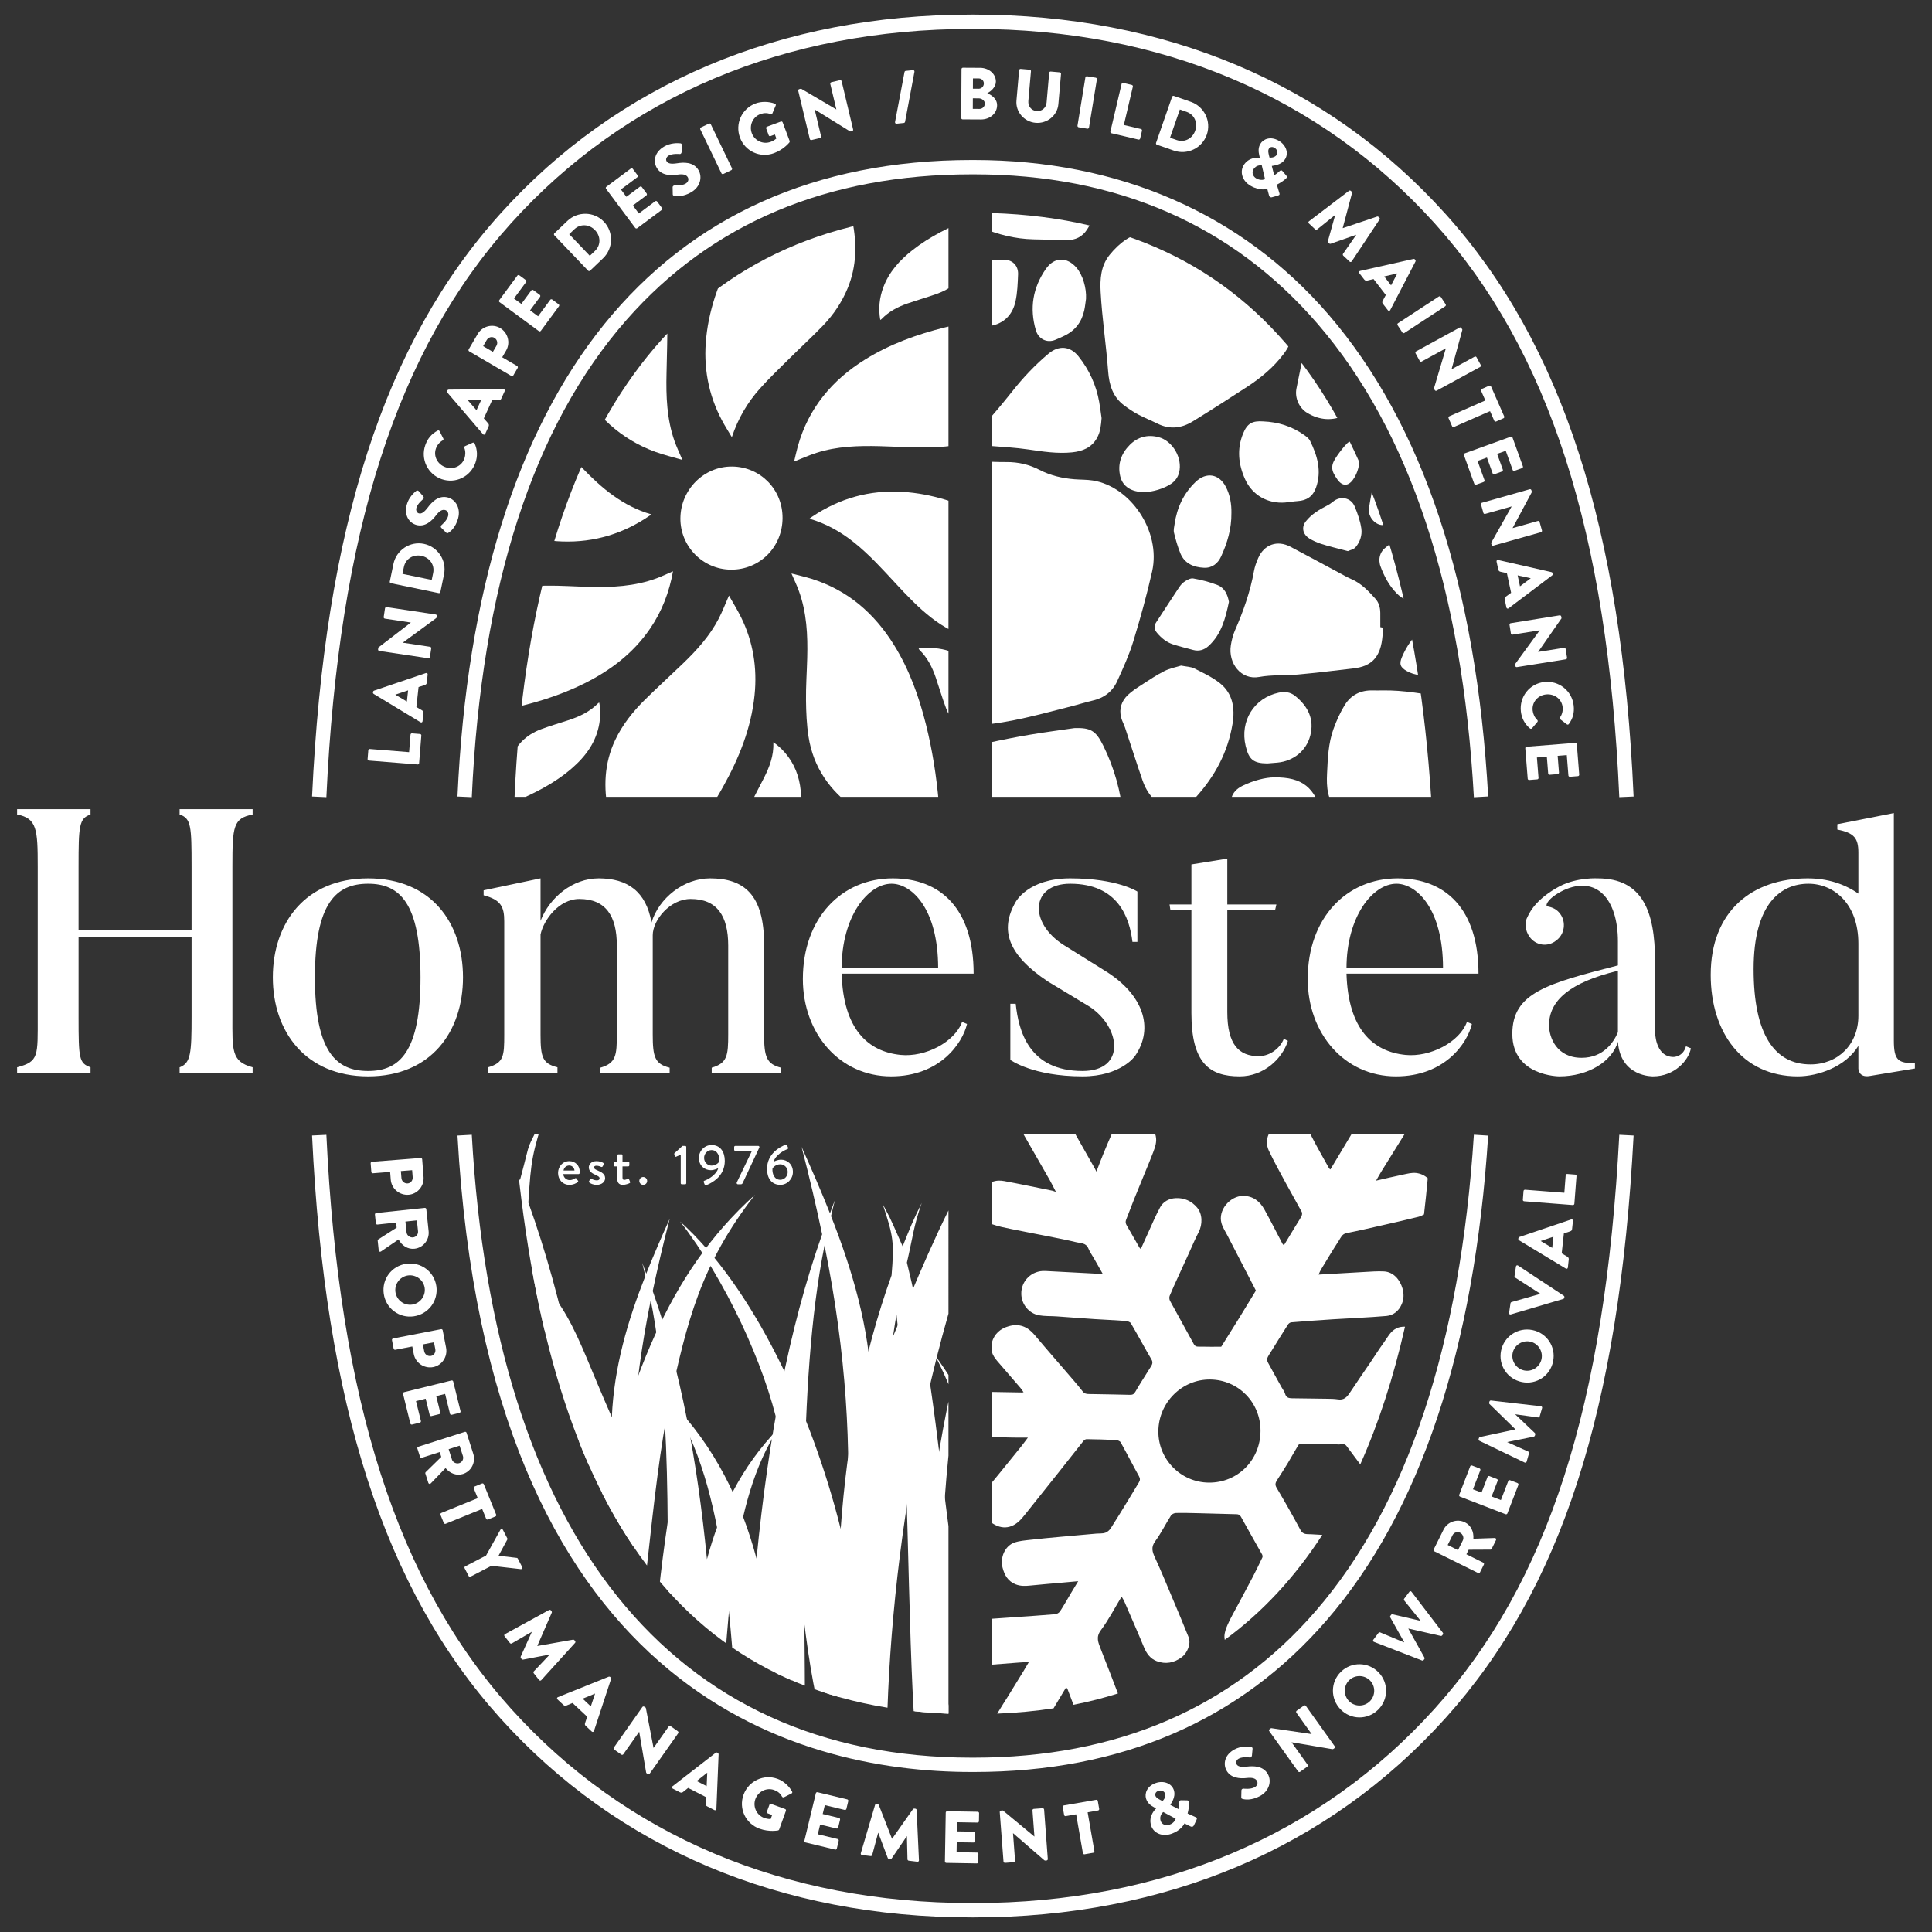 <?xml version="1.0" encoding="utf-8"?>
<!-- Generator: Adobe Illustrator 21.1.0, SVG Export Plug-In . SVG Version: 6.00 Build 0)  -->
<svg version="1.1" id="Layer_1" xmlns="http://www.w3.org/2000/svg" xmlns:xlink="http://www.w3.org/1999/xlink" x="0px" y="0px"
	 viewBox="0 0 621 621" style="enable-background:new 0 0 621 621;" xml:space="preserve">
<rect x="0" y="0" width="621" height="621" fill="#333333" stroke="none"/>
<style type="text/css">
	.st0{fill:#FFFFFF;}
	.st1{clip-path:url(#SVGID_2_);}
	.st2{clip-path:url(#SVGID_4_);}
	.st3{clip-path:url(#SVGID_6_);}
	.st4{fill:none;}
</style>
<g>
	<g>
		<path class="st0" d="M473.744,256.255c-3.673-66.56-20.566-117.748-50.209-152.141
			c-27.496-31.9-64.666-48.076-110.478-48.076H312.336c-46.366,0-83.696,15.741-110.956,46.784
			c-29.94,34.095-46.672,85.709-49.731,153.41l-4.6-0.208
			c5.962-131.932,64.662-204.59,165.286-204.59h0.722c46.547,0,85.955,17.177,113.965,49.674
			c30.323,35.181,47.589,87.294,51.32,154.893L473.744,256.255z"/>
	</g>
	<g>
		<path class="st0" d="M313.057,569.567H312.336c-57.472,0-155.367-26.578-165.286-204.568l4.597-0.256
			c7.196,129.113,64.261,200.219,160.687,200.219h0.722c45.875,0,82.869-15.901,109.956-47.262
			c29.327-33.954,46.397-85.423,50.733-152.975l4.594,0.294
			c-4.401,68.578-21.844,120.96-51.843,155.691C398.496,553.128,360.33,569.567,313.057,569.567z"/>
	</g>
	<g>
		<path class="st0" d="M313.057,616.306h-0.722c-61.416,0-113.822-22.151-151.554-64.054
			c-37.197-41.313-56.413-100.821-60.472-187.273l4.6-0.215c4.006,85.331,22.847,143.928,59.295,184.406
			c36.833,40.909,88.058,62.531,148.132,62.531h0.722c60.074,0,111.298-21.622,148.132-62.531
			c36.442-40.473,54.73-97.349,59.296-184.419l4.597,0.24
			c-4.624,88.197-23.275,145.949-60.471,187.261C426.879,594.155,374.473,616.306,313.057,616.306z"/>
	</g>
	<g>
		<path class="st0" d="M104.908,256.235l-4.6-0.214c4.026-86.417,23.241-145.924,60.472-187.272
			c37.733-41.905,90.138-64.055,151.554-64.055h0.722c61.416,0,113.822,22.149,151.554,64.055
			c37.483,41.629,56.699,101.139,60.472,187.279l-4.6,0.202
			c-3.724-85.014-22.565-143.608-59.295-184.4C424.355,30.922,373.131,9.298,313.057,9.298h-0.722
			c-60.074,0-111.298,21.623-148.132,62.531C127.722,112.345,108.881,170.941,104.908,256.235z"/>
	</g>
	<path class="st0" d="M74.707,326.747c0,10.871-0.398,14.45,6.495,16.306v1.724H57.737v-1.724
		c3.579-1.326,3.845-4.507,3.845-16.306v-25.589h-36.327v25.589c0,13.522,0.132,14.98,3.845,16.306
		v1.724H5.5v-1.724c7.027-1.856,6.629-3.579,6.629-16.306v-48.231c0-11.932-0.266-15.512-6.629-16.705
		v-1.723h23.599v1.723c-3.712,1.193-3.845,3.845-3.845,16.705v20.387h36.327v-20.387
		c0-12.86-0.132-15.512-3.845-16.705v-1.723h23.466v1.723c-6.231,1.193-6.495,3.845-6.495,16.705
		V326.747z"/>
	<path class="st0" d="M118.326,345.97c-20.152,0-30.626-14.45-30.626-31.818
		c0-17.5,10.473-31.819,30.626-31.819c20.285,0,30.494,14.319,30.494,31.819
		C148.82,331.519,138.611,345.97,118.326,345.97z M118.326,284.055c-10.208,0-17.102,6.099-17.102,30.096
		c0,23.997,6.895,30.096,17.102,30.096c10.077,0,16.838-6.099,16.838-30.096
		C135.164,290.154,128.403,284.055,118.326,284.055z"/>
	<path class="st0" d="M251.038,344.777h-22.273v-1.592c5.038-1.458,5.303-3.977,5.303-10.738v-28.505
		c0-9.545-3.579-14.982-12.064-14.982c-6.629,0-12.198,6.763-12.198,11.667c0,0.928,0,1.988,0,3.182
		v28.638c0,7.291,0.662,9.545,5.435,10.738v1.592h-22.273v-1.592
		c5.038-1.458,5.303-3.977,5.303-10.738v-28.505c0-9.545-3.579-14.982-12.064-14.982
		c-6.629,0-11.535,6.895-12.463,11.403v32.216c0,7.291,0.664,9.281,5.436,10.474v1.724h-22.273v-1.724
		c5.037-1.458,5.171-3.712,5.171-10.474V296.121c0-4.641-1.062-6.895-6.629-8.353v-1.592l18.295-3.844
		v13.655c2.918-7.557,10.341-13.655,18.694-13.655c9.281,0,15.246,4.242,16.97,14.185
		c2.386-7.821,10.341-14.185,18.826-14.185c10.871,0,17.368,5.17,17.368,21.212v28.903
		c0,7.291,0.794,9.545,5.435,10.738V344.777z"/>
	<path class="st0" d="M310.832,329.133c-1.458,6.231-8.749,16.837-24.395,16.837
		c-16.572,0-28.372-13.788-28.372-31.288c0-19.622,12.463-32.349,28.902-32.349
		c15.38,0,25.987,9.81,25.987,30.625h-42.426c0.53,17.898,8.485,25.057,18.959,26.119
		c7.955,0.795,17.368-4.11,19.755-10.607L310.832,329.133z M301.551,311.235
		c0-19.357-8.617-27.179-14.98-27.179c-7.557,0-16.042,10.473-16.042,27.179H301.551z"/>
	<path class="st0" d="M347.955,345.97c-16.042,0-23.201-5.303-23.201-5.303v-18.031h1.723
		c0.928,8.749,4.243,21.611,21.479,21.611c14.054,0,12.33-14.054,2.254-20.683l-13.391-8.087
		c-12.728-8.485-15.644-16.44-10.341-25.589c0,0,3.978-7.556,17.5-7.556
		c15.248,0,21.611,4.242,21.611,4.242v16.176h-1.59c-0.928-7.823-4.641-18.694-20.02-18.694
		c-12.594,0-13.522,12.462-1.988,19.755l13.39,8.353c11.933,7.423,15.778,18.163,9.413,27.312
		C364.791,339.474,360.284,345.97,347.955,345.97z"/>
	<path class="st0" d="M413.978,334.568c-1.855,5.833-7.821,11.402-15.511,11.402
		c-9.679,0-15.512-4.243-15.512-20.285v-33.232h-6.763l-0.264-1.723h7.027V277.848l11.534-1.856v14.739
		h15.778l-0.398,1.723h-15.38v32.834c0,10.607,3.845,14.187,10.077,14.187
		c3.845,0,7.025-2.784,8.087-5.569L413.978,334.568z"/>
	<path class="st0" d="M473.109,329.133c-1.458,6.231-8.75,16.837-24.395,16.837
		c-16.572,0-28.372-13.788-28.372-31.288c0-19.622,12.463-32.349,28.902-32.349
		c15.38,0,25.987,9.81,25.987,30.625h-42.426c0.53,17.898,8.485,25.057,18.959,26.119
		c7.955,0.795,17.368-4.11,19.755-10.607L473.109,329.133z M463.828,311.235
		c0-19.357-8.617-27.179-14.98-27.179c-7.557,0-16.042,10.473-16.042,27.179H463.828z"/>
	<path class="st0" d="M541.918,336.292l1.59,0.662c-0.795,3.978-5.303,9.015-12.198,9.015
		c0,0-10.474,0.266-11.268-11.136c-1.856,6.363-9.547,11.136-18.826,11.136c0,0-15.114,0-15.114-13.656
		c0-13.258,11.268-16.174,33.94-22.007V302.616c0-13.656-6.895-21.344-17.502-16.44
		c-5.171,2.52-5.965,5.038-5.171,5.171c1.592,0.266,3.05,0.928,4.11,2.386
		c1.988,2.652,1.458,6.63-1.326,8.619c-2.651,2.121-6.495,1.59-8.485-1.194
		c-1.458-1.988-1.723-4.641-0.662-6.497c0.928-1.988,3.182-5.965,10.341-9.81
		c5.701-2.917,12.197-2.519,12.197-2.519c14.45,0,18.428,10.739,18.428,26.516v22.537
		c0,0-0.132,8.353,5.967,8.353C537.942,339.739,540.99,339.739,541.918,336.292z M497.902,329.53
		c0,3.846,2.386,10.475,10.474,10.475c7.027,0,10.341-5.038,11.667-8.221c0-0.132,0-19.755,0-19.755
		C504.663,315.742,497.902,321.576,497.902,329.53z"/>
	<path class="st0" d="M615.5,343.451l-14.452,2.386c-3.712,0.662-3.712-2.386-3.712-2.386v-7.293
		c-4.11,6.763-12.992,9.811-19.489,9.811c-17.766,0-27.975-14.054-27.975-32.614
		c0-20.549,13.391-31.023,31.156-31.023c6.497,0,11.933,1.855,16.308,4.906v-13.165
		c0-4.641-1.326-6.364-6.761-7.425v-1.723l18.163-3.58v73.091c0,6.497,1.458,7.291,6.763,7.291V343.451
		z M597.336,303.28c0-12.861-7.955-19.224-16.042-19.224c-8.751,0-17.633,6.231-17.633,27.444
		c0,21.081,6.761,30.626,18.295,30.626c8.751,0,15.38-6.363,15.38-15.644V303.28z"/>
	<g>
		<g>
			<defs>
				<path id="SVGID_1_" d="M318.82,256.129h141.177c-7.7-117.897-51.362-184.887-141.177-187.644V256.129z"/>
			</defs>
			<clipPath id="SVGID_2_">
				<use xlink:href="#SVGID_1_"  style="overflow:visible;"/>
			</clipPath>
			<g class="st1">
				<path class="st0" d="M421.123,9.757c49.252,0,98.504-0,147.756,0
					c3.39,0,6.34,2.961,6.34,6.376c0.001,98.243-0.009,196.487,0.042,294.73
					c0.002,3.58-3.965,6.855-6.817,6.853c-98.113-0.045-196.226-0.037-294.34-0.038
					c-3.648,0-6.741-3.11-6.741-6.775c-0-98.33-0-196.661-0-294.991
					c0-3.762,2.387-6.157,6.135-6.157C322.706,9.757,371.915,9.757,421.123,9.757z M280.18,168.687
					c1.821-1.655,3.302-3.368,5.115-4.584c7.087-4.751,14.246-9.399,21.453-13.968
					c2.341-1.485,5.039-2.018,7.849-1.888c2.99,0.139,5.984,0.296,8.974,0.276
					c3.727-0.025,7.236,0.795,10.514,2.49c3.572,1.847,7.37,2.731,11.334,3.038
					c1.944,0.15,3.917,0.09,5.834,0.391c12.144,1.906,21.966,16.353,19.074,29.227
					c-1.705,7.588-3.794,15.106-6.072,22.545c-1.336,4.362-3.255,8.564-5.151,12.729
					c-1.515,3.329-4.22,5.402-7.859,6.234c-2.317,0.53-4.585,1.273-6.892,1.852
					c-9.774,2.455-19.455,5.306-29.599,6.035c-5.02,0.361-9.506-0.435-13.51-3.706
					c-7.94-6.487-15.288-13.489-20.586-22.393c-0.252-0.424-0.562-0.814-0.97-1.399
					c0,5.902,0,11.549,0,17.202c0.445,0,0.79,0.009,1.135-0.001c2.488-0.077,4.148,1.064,4.86,3.437
					c1.044,3.478-0.116,9.467-5.302,11.418c-0.952,0.358-1.185,0.838-1.184,1.798
					c0.029,18.964,0.021,37.927,0.021,56.891c0,0.466,0,0.933,0,1.553c0.629,0,1.097-0.007,1.565,0.001
					c2.472,0.046,4.955-0.041,7.412,0.175c3.688,0.325,6.605,2.042,8.28,5.46
					c0.475,0.97,1.083,1.309,2.124,1.299c4.079-0.04,8.158-0.014,12.237-0.02
					c0.363-0.001,0.726-0.057,1.19-0.095c-0.603-2.745-1.188-5.358-1.74-7.979
					c-0.074-0.352-0.033-0.75,0.045-1.107c0.236-1.085,0.608-2.148,0.753-3.242
					c0.128-0.969,0.568-1.579,1.488-1.68c0.708-0.078,1.497-0.067,2.157,0.167
					c2.361,0.838,4.767,1.618,7,2.732c4.483,2.237,8.378,5.127,9.627,10.403
					c0.199,0.838,0.654,1.137,1.562,1.124c3.992-0.057,7.991-0.161,11.974,0.025
					c2.479,0.116,4.043-0.317,4.883-3.026c0.879-2.834,3.147-4.366,6.276-4.334
					c0.951,0.01,1.904-0.175,2.856-0.169c3.551,0.025,7.114-0.072,10.648,0.198
					c2.864,0.219,4.268,1.864,4.67,4.716c0.101,0.716,0.134,1.442,0.207,2.269
					c3.985,0,7.928-0.061,11.868,0.031c1.534,0.036,2.577-0.443,3.556-1.635
					c2.539-3.094,5.311-5.968,8.916-7.873c2.224-1.175,4.568-2.064,7.101-1.501
					c5.27,1.172,9.533,3.974,12.744,8.337c0.153,0.208,0.299,0.438,0.374,0.681
					c0.435,1.419,1.447,1.69,2.814,1.686c12.888-0.038,25.777-0.022,38.665-0.022
					c0.464,0,0.928,0,1.53,0c-0.344-1.805,0.169-3.184,1.484-4.185
					c4.781-3.638,9.835-6.773,15.586-8.701c7.843-2.629,14.722-1.056,20.573,4.708
					c2.216,2.183,4.093,4.708,6.205,7.002c0.503,0.546,1.309,1.06,2.017,1.121
					c1.809,0.158,3.642,0.096,5.462,0.02c0.413-0.017,0.965-0.348,1.185-0.702
					c0.866-1.394,2.068-2.234,3.678-2.376c1.897-0.167,3.823-0.082,5.704-0.341
					c7.893-1.086,15.772-2.27,23.658-3.399c5.719-0.818,11.177-0.417,15.845,3.522
					c0.043,0.037,0.155-0.007,0.322-0.021c0-0.416,0-0.841,0-1.266c0-4.947-0.014-9.894,0.009-14.841
					c0.007-1.4,0.002-2.721-0.99-3.908c-0.467-0.56-0.749-1.417-0.797-2.16
					c-0.167-2.546-0.15-5.105-0.29-7.654c-0.101-1.833,0.419-3.403,1.556-4.823
					c0.271-0.339,0.512-0.824,0.512-1.241c0.019-12.975-0.002-25.95,0.016-38.925
					c0.001-1.05-0.415-1.733-1.13-2.47c-3.227-3.327-6.646-6.518-9.488-10.155
					c-5.112-6.541-9.526-13.553-9.509-22.287c0.01-5.149,0.154-10.327,0.73-15.437
					c0.459-4.075,3.172-7.064,6.393-9.449c4.077-3.019,8.242-5.918,12.349-8.896
					c0.381-0.277,0.864-0.738,0.884-1.134c0.093-1.893,0.042-3.792,0.042-5.728
					c-2.181,0.77-4.225,1.592-6.329,2.212c-4.143,1.222-9.643-1.54-9.304-6.861
					c0.066-1.034-0.001-2.083-0.084-3.118c-0.156-1.94,0.332-3.697,1.849-4.906
					c3.89-3.102,7.655-6.415,12.401-8.247c0.312-0.12,0.74-0.465,0.759-0.73
					c0.083-1.18,0.036-2.369,0.036-3.442c-1.869,1.035-3.55,2.227-5.414,2.944
					c-4.196,1.614-8.449,3.107-12.75,4.413c-1.74,0.528-3.675,0.658-5.506,0.583
					c-3.062-0.125-4.71-1.516-5.373-4.531c-0.345-1.57-0.323-3.269-0.187-4.887
					c0.498-5.94,4.758-9.629,10.582-9.194c2.851,0.213,5.69,0.593,8.534,0.897
					c3.215,0.344,6.429,0.688,9.78,1.046c0-2.163,0.004-4.194-0.005-6.225
					c-0.001-0.293-0.065-0.586-0.095-0.839c-1.705,0.083-3.342,0.221-4.98,0.232
					c-4.749,0.03-5.701-0.784-6.145-5.512c-0.349-3.709-0.556-7.432-0.774-11.152
					c-0.161-2.756,0.185-5.459,1.249-8.025c1.283-3.096,3.648-4.383,6.957-3.855
					c1.337,0.213,2.674,0.435,4.039,0.658c0-2.27,0-4.275,0-6.347c-2.416,0-4.714,0.043-7.011-0.009
					c-4.308-0.099-7.61-3.519-7.594-7.801c0.023-5.89,4.863-9.955,11.008-9.268
					c1.185,0.133,2.381,0.178,3.801,0.281c-0.188-3.624-0.373-7.029-0.537-10.434
					c-0.066-1.375-0.125-2.753-0.12-4.129c0.003-0.863,0.191-1.725,0.195-2.588
					c0.022-4.339-0.018-8.679,0.03-13.018c0.013-1.185-0.446-1.924-1.421-2.551
					c-1.565-1.007-3.214-1.969-4.532-3.253c-1.7-1.657-3.596-2.181-5.879-2.177
					c-21.133,0.036-42.267-0.04-63.4,0.075c-4.092,0.022-8.197,0.604-12.264,1.161
					c-4.21,0.577-8.342,1.032-12.369-0.871c-0.668-0.316-1.523-0.33-2.291-0.33
					c-48.993-0.014-97.986-0.013-146.979-0.013c-0.462,0-0.925,0-1.384,0
					c-0.307,1.498-0.488,2.88-0.88,4.2c-1.075,3.619-4.337,5.635-8.048,4.903
					c-3.026-0.597-5.605-2.236-8.164-3.875c-1.473-0.943-2.924-1.865-4.541-2.627
					c-3.517-1.658-7.04-0.828-10.681-0.939c0,1.66,0.086,3.137-0.025,4.599
					c-0.099,1.305,0.513,2.164,1.576,2.538c1.888,0.664,3.09,1.995,4.149,3.573
					c0.383,0.571,0.831,1.129,1.353,1.57c2.298,1.942,3.009,4.359,2.299,7.24
					c-0.567,2.301-1.307,4.498-3.376,5.96c-1.008,0.711-1.969,1.488-2.951,2.235
					c-0.31,0.236-0.585,0.566-0.935,0.693c-1.721,0.625-2.111,1.909-2.108,3.6
					c0.031,19.528,0.02,39.056,0.02,58.583c0,0.465,0,0.93,0,1.445
					c2.899,0.287,5.652,0.587,8.41,0.824c2.458,0.212,4.935,0.255,7.38,0.561
					c1.74,0.218,3.212,1.753,3.09,3.361c-0.255,3.363-1.149,6.519-4.364,8.377
					c-3.93,2.271-8.187,3.736-12.56,4.839c-2.087,0.527-1.947,0.657-1.95,2.646
					c-0.014,10.675-0.007,21.35-0.007,32.026C280.18,167.699,280.18,168.118,280.18,168.687z"/>
				<path class="st0" d="M444.314,221.924c6.895-0.157,13.616,1.222,20.387,2.214
					c3.979,0.583,7.999,1.019,12.014,1.194c12.608,0.55,19.242,8.386,22.284,16.767
					c0.826,2.277,0.918,4.621,0.063,6.883c-3.561,9.425-8.801,17.666-16.998,23.791
					c-4.504,3.366-9.565,4.875-15.175,4.881c-14.843,0.017-26.792-6.023-36.816-16.762
					c-3.465-3.712-3.732-7.82-3.518-12.267c0.233-4.845,0.398-9.742,2.08-14.354
					c0.972-2.664,2.151-5.311,3.645-7.712c1.985-3.189,5.077-4.741,8.91-4.639
					C442.23,221.948,443.273,221.924,444.314,221.924z"/>
				<path class="st0" d="M371.501,73.987c4.449,0.338,8.631,1.61,12.824,2.827
					c7.122,2.068,13.477,5.69,19.453,9.951c6.466,4.61,10.03,11.144,11.377,18.87
					c0.535,3.069-0.748,5.761-2.59,8.195c-3.211,4.242-7.236,7.592-11.647,10.476
					c-5.799,3.792-11.643,7.519-17.542,11.152c-3.564,2.195-7.352,2.67-11.262,0.742
					c-2.094-1.033-4.273-1.901-6.334-2.995c-1.522-0.808-2.963-1.796-4.354-2.82
					c-3.724-2.741-4.909-6.583-5.243-11.075c-0.633-8.505-1.949-16.965-2.406-25.474
					c-0.219-4.071,0.013-8.383,2.912-11.944c3.151-3.869,6.894-6.669,11.892-7.55
					C369.558,74.171,370.553,74.1,371.501,73.987z"/>
				<path class="st0" d="M544.789,77.285c-0.232,3.547-0.275,7.119-0.743,10.634
					c-0.609,4.579-2.486,8.77-5.151,12.503c-4.762,6.668-9.68,13.225-14.599,19.779
					c-1.55,2.066-3.539,3.667-5.945,4.729c-2.575,1.136-5.047,1.047-7.448-0.418
					c-4.083-2.492-8.047-5.176-11.35-8.654c-2.953-3.111-5.803-6.34-8.468-9.699
					c-3.705-4.67-6.088-10.004-6.587-15.992c-0.434-5.215,1.224-9.741,5.625-12.83
					c5.39-3.784,10.932-7.35,16.384-11.047c4.826-3.273,10.136-4.993,15.956-5.219
					c3.849-0.149,7.698-0.526,11.544-0.492c3.532,0.031,6.428,1.923,9.066,4.086
					c1.414,1.159,1.87,2.886,1.888,4.683c0.026,2.644,0.007,5.289,0.007,7.934
					C544.907,77.282,544.848,77.284,544.789,77.285z"/>
				<path class="st0" d="M443.674,201.578c0.353,0.071,0.634,0.127,0.929,0.186
					c-0.271,3.282-0.343,6.595-2.283,9.382c-1.769,2.541-4.521,3.387-7.439,3.725
					c-5.895,0.682-11.788,1.408-17.698,1.943c-4.143,0.375-8.391,0.032-12.449,0.784
					c-5.8,1.074-10.045-4.4-9.099-10.219c0.262-1.61,0.66-3.247,1.311-4.734
					c2.697-6.166,4.928-12.463,6.123-19.111c0.257-1.431,0.779-2.842,1.365-4.181
					c1.903-4.349,6.116-5.833,10.343-3.619c5.217,2.733,10.386,5.557,15.58,8.334
					c1.337,0.715,2.653,1.484,4.041,2.082c3.175,1.368,5.452,3.813,7.689,6.291
					c1.141,1.263,1.561,2.879,1.583,4.574C443.69,198.531,443.674,200.047,443.674,201.578z"/>
				<path class="st0" d="M497.034,192.323c-3.522,0.008-6.689-0.88-9.203-3.497
					c-0.329-0.342-0.655-0.704-0.9-1.107c-4.046-6.634-6.983-13.719-8.444-21.366
					c-0.527-2.758-0.985-5.55-1.174-8.346c-0.213-3.142,0.601-6.181,3.664-7.598
					c3.111-1.44,6.423-2.757,9.778-3.273c3.505-0.539,6.732,1.131,8.738,4.125
					c3.153,4.705,6.075,9.57,8.959,14.448c2.089,3.535,4.016,7.169,5.904,10.817
					c1.466,2.832,1.544,5.758-0.129,8.557c-0.496,0.831-1.16,1.72-1.975,2.175
					c-3.971,2.215-8.015,4.306-12.63,4.87C498.765,192.231,497.897,192.259,497.034,192.323z"/>
				<path class="st0" d="M421.556,30.385c4.666-0.111,8.649,1.129,11.011,5.482
					c1.11,2.047,1.966,4.237,2.859,6.395c1.513,3.653,1.559,7.419,0.696,11.228
					c-0.527,2.326-3.673,4.655-6.008,4.197c-3.353-0.658-6.722-0.463-10.092-0.57
					c-6.627-0.209-13.264-0.34-19.874-0.826c-4.945-0.364-9.102-2.632-12.237-6.569
					c-0.999-1.254-1.945-2.551-2.9-3.839c-1.505-2.031-2.109-4.312-2.001-6.838
					c0.126-2.953,1.237-4.392,4.219-4.792c3.087-0.414,6.21-0.555,9.303-0.932
					c4.166-0.508,8.311-1.189,12.479-1.68C413.186,31.148,417.375,30.798,421.556,30.385z"/>
				<path class="st0" d="M379.627,213.944c1.749,0.349,3.148,0.345,4.26,0.907
					c2.841,1.435,5.804,2.811,8.264,4.778c4.138,3.311,4.842,8.08,4.029,13.009
					c-1.499,9.094-5.665,16.876-11.867,23.688c-4.744,5.211-10.908,4.233-14.802-1.046
					c-0.985-1.335-1.742-2.911-2.286-4.486c-1.933-5.597-3.718-11.245-5.585-16.865
					c-0.376-1.132-0.992-2.193-1.285-3.341c-0.718-2.813,0.163-5.28,2.188-7.22
					c1.298-1.244,2.861-2.235,4.382-3.22c2.397-1.552,4.779-3.164,7.322-4.442
					C376.021,214.814,378.055,214.44,379.627,213.944z"/>
				<path class="st0" d="M309.595,61.862c0.138-6.024,1.028-11.847,4.03-17.244
					c2.458-4.419,6.599-5.254,10.393-3.463c4.25,2.006,8.452,4.229,12.341,6.853
					c4.587,3.094,8.873,6.65,13.185,10.135c3.303,2.669,4.203,6.073,2.704,10.016
					c-0.748,1.967-1.713,3.894-2.857,5.659c-1.481,2.285-3.751,3.407-6.512,3.359
					c-3.594-0.063-7.188-0.168-10.782-0.253c-5.79-0.136-11.307-1.528-16.61-3.765
					c-3.909-1.649-5.879-4.687-5.891-8.956C309.593,63.423,309.595,62.642,309.595,61.862z"/>
				<path class="st0" d="M434.394,73.273c0-1.389-0.014-2.777,0.003-4.166
					c0.035-2.881,1.091-5.4,3.551-6.862c2.54-1.509,5.299-2.717,8.08-3.736
					c2.197-0.805,4.423-0.008,6.041,1.518c2.955,2.788,5.99,5.588,8.415,8.816
					c3.19,4.247,5.897,8.867,8.677,13.409c2.797,4.57,2.286,9.08-0.707,13.387
					c-2.818,4.056-6.472,6.839-11.534,7.43c-3.31,0.386-6.218-0.687-8.986-2.374
					c-7.362-4.489-11.557-11.058-12.803-19.533c-0.384-2.61-0.573-5.249-0.852-7.875
					C434.317,73.283,434.355,73.278,434.394,73.273z"/>
				<path class="st0" d="M545.861,268.189c-0.203,2.855-0.131,5.885-0.688,8.794
					c-0.944,4.931-5.908,8.721-10.915,8.765c-5.484,0.049-10.765-0.944-15.816-3.1
					c-4.883-2.084-7.637-5.652-7.786-11.082c-0.038-1.382-0.193-2.768-0.394-4.137
					c-0.433-2.946-0.057-5.797,0.977-8.555c0.945-2.521,2.512-4.65,5.021-5.713
					c5.052-2.141,10.115-4.292,15.303-6.062c4.68-1.597,8.704-0.388,11.149,2.897
					c1.59,2.136,2.247,4.689,2.484,7.288C545.521,260.862,545.643,264.457,545.861,268.189z"/>
				<path class="st0" d="M345.324,234.035c5.244-0.176,6.906,0.833,9.25,5.547
					c3.587,7.216,5.683,14.836,6.481,22.84c0.815,8.172-3.134,12.769-11.787,14.015
					c-6.588,0.949-13.133,2.191-19.701,3.279c-2.061,0.341-4.127,0.677-6.203,0.89
					c-3.94,0.404-7.526-2.001-8.36-5.871c-1.569-7.277-3.066-14.575-4.339-21.908
					c-0.586-3.376,0.068-6.756,1.5-9.923c1.012-2.239,2.861-3.546,5.143-4.053
					c4.514-1.004,9.056-1.903,13.615-2.679C335.704,235.357,340.521,234.739,345.324,234.035z"/>
				<path class="st0" d="M540.177,216.459c-0.14,1.231-0.203,2.447-0.428,3.632
					c-0.544,2.874-2.202,4.559-5.108,4.941c-1.992,0.262-4.026,0.285-6.041,0.279
					c-2.775-0.008-5.556-0.059-8.322-0.257c-1.89-0.135-3.789-0.43-5.633-0.869
					c-4.809-1.145-7.286-4.56-8.421-9.116c-1.234-4.957-0.75-9.776,1.828-14.203
					c4.054-6.962,9.425-12.525,17.279-15.191c1.051-0.357,2.186-0.609,3.29-0.645
					c3.308-0.108,5.727,1.874,6.415,5.093c1.519,7.105,3.069,14.203,4.538,21.318
					C539.915,213.087,539.984,214.788,540.177,216.459z"/>
				<path class="st0" d="M522.18,133.971c7.997,0.191,13.546,3.664,17.806,9.489
					c3.377,4.618,4.316,9.587,2.438,15.093c-1.775,5.204-4.188,9.979-8.342,13.706
					c-1.764,1.583-3.662,3.006-6.208,2.802c-1.011-0.081-2.116-0.275-2.973-0.772
					c-6.75-3.915-11.911-9.146-13.871-17.008c-1.815-7.278-1.113-14.111,3.494-20.234
					c0.678-0.901,1.773-1.693,2.838-2.054C519.092,134.404,520.958,134.213,522.18,133.971z"/>
				<path class="st0" d="M291.722,109.747c-0.13,0-0.261-0.011-0.39,0.002
					c-3.942,0.39-5.429-1.207-5.925-5.61c-0.388-3.443-0.691-6.9-0.897-10.359
					c-0.1-1.675-0.096-3.409,0.219-5.047c1.026-5.337,4.7-7.656,10.358-6.781
					c7.419,1.148,14.867,1.966,22.392,1.77c1.688-0.044,3.372-0.251,5.059-0.261
					c2.853-0.017,4.811,1.879,4.698,4.731c-0.115,2.889-0.208,5.827-0.813,8.636
					c-0.825,3.833-3.179,6.712-7.105,7.714c-6.447,1.646-12.931,3.163-19.444,4.517
					c-2.653,0.552-5.424,0.536-8.142,0.778C291.728,109.807,291.725,109.777,291.722,109.747z"/>
				<path class="st0" d="M356.557,51.498c-4.392-0.256-8.371-1.557-12.066-3.651
					c-3.5-1.983-6.961-4.067-10.251-6.375c-1.507-1.058-2.664-2.688-3.764-4.213
					c-0.383-0.531-0.273-1.566-0.101-2.303c0.136-0.58,0.627-1.162,1.111-1.561
					c5.165-4.254,10.412-8.385,17.143-9.937c6.109-1.409,12.218-1.222,16.92,3.179
					c4.038,3.779,7.187,8.514,10.668,12.874c0.459,0.574,0.637,1.417,0.809,2.167
					c0.68,2.959,0.061,4.111-2.778,4.955c-4.311,1.281-8.64,2.498-12.972,3.708
					C359.718,50.777,358.131,51.115,356.557,51.498z"/>
				<path class="st0" d="M354.079,134.396c-0.176,2.223-0.35,4.361-1.442,6.333
					c-1.758,3.174-4.652,4.326-8.061,4.673c-4.755,0.483-9.403-0.256-14.086-0.935
					c-4.065-0.589-8.186-0.811-12.287-1.134c-1.59-0.125-2.887-0.632-3.554-2.162
					c-0.702-1.61,0.121-2.737,1.155-3.933c3.257-3.766,6.497-7.554,9.583-11.461
					c3.483-4.41,7.307-8.464,11.608-12.072c3.309-2.776,6.987-2.522,9.672,0.855
					c3.423,4.304,5.674,9.192,6.643,14.628C353.617,130.915,353.825,132.66,354.079,134.396z"/>
				<path class="st0" d="M479.771,62.174c0.85-6.561,1.699-13.121,2.549-19.682
					c0.233-1.801,0.44-3.607,0.709-5.403c0.615-4.103,2.954-6.681,6.923-7.386
					c1.149-0.204,2.389,0.13,3.589,0.179c1.295,0.053,2.596,0.01,3.888,0.103
					c2.272,0.163,4.597,0.147,6.794,0.659c3.574,0.833,4.939,3.101,4.213,6.692
					c-1.225,6.06-2.545,12.101-3.892,18.136c-0.773,3.466-2.627,6.253-5.849,7.875
					c-4.016,2.021-8.07,4.017-12.618,4.574c-1.239,0.152-2.514,0.16-3.76,0.069
					c-1.507-0.11-2.138-0.882-2.162-2.386c-0.018-1.127-0.004-2.255-0.004-3.382
					C480.026,62.206,479.899,62.19,479.771,62.174z"/>
				<path class="st0" d="M516.285,48.806c0.581-1.795,1.007-3.661,1.771-5.374
					c3.23-7.236,8.518-12.564,15.542-16.147c2.929-1.494,5.998-1.091,8.965-0.013
					c4.75,1.725,8.361,4.824,10.785,9.275c2.135,3.919,1.043,8.576-2.571,11.361
					c-5.619,4.331-11.995,6.742-18.947,7.948c-3.255,0.565-6.42,0.78-9.627-0.042
					C518.497,54.863,516.519,52.438,516.285,48.806z"/>
				<path class="st0" d="M459.582,130.768c0.905,0.129,2.507,0.259,4.061,0.6
					c3.244,0.713,5.109,3.417,4.438,6.672c-1.221,5.928-2.498,11.848-3.954,17.722
					c-1.03,4.158-3.682,7.173-7.434,9.254c-3.619,2.006-7.619,2.826-11.579,3.689
					c-2.693,0.587-5.521-2.444-5.087-5.346c0.511-3.42,1.233-6.808,1.893-10.205
					c1.014-5.223,2.047-10.441,3.081-15.66c0.801-4.044,3.539-6.297,7.655-6.394
					C454.733,131.051,456.808,130.905,459.582,130.768z"/>
				<path class="st0" d="M435.604,104.06c2.31-0.05,4.373,0.639,6.151,2.096
					c2.076,1.702,4.203,3.357,6.141,5.207c2.545,2.431,2.71,6.002,0.629,8.845
					c-4.218,5.76-9.722,10.03-16.034,13.162c-4.063,2.016-8.329,1.752-12.311-0.65
					c-2.615-1.577-4.047-4.823-3.459-7.831c0.638-3.269,1.3-6.533,1.983-9.792
					c0.566-2.704,1.942-4.979,4.248-6.463c3.433-2.208,7.072-4.029,11.227-4.49
					C434.651,104.093,435.129,104.087,435.604,104.06z"/>
				<path class="st0" d="M461.212,216.865c-3.483,0.424-6.388,0.342-9.087-1.201
					c-2.088-1.193-2.42-2.292-1.485-4.493c2.928-6.891,8.155-11.436,14.871-14.306
					c1.927-0.823,4.171-1.015,6.297-1.225c1.566-0.154,2.915,0.702,4.017,1.827
					c4.988,5.092,8.171,11.169,9.389,18.161c0.232,1.333-0.529,3.076-1.341,4.289
					c-0.851,1.273-2.481,0.909-3.861,0.586c-4.752-1.116-9.489-2.302-14.263-3.313
					C464.118,216.845,462.393,216.94,461.212,216.865z"/>
				<path class="st0" d="M409.485,249.871c9.204-0.148,13.329,3.325,15.497,12.218
					c0.656,2.689,0.437,5.433-0.299,8.109c-1.334,4.854-5.279,6.917-9.966,5.014
					c-7.184-2.915-13.242-7.346-17.702-13.79c-2.392-3.456-1.47-6.958,2.333-8.827
					C402.982,250.81,406.825,249.879,409.485,249.871z"/>
				<path class="st0" d="M406.026,135.451c4.793,0.191,9.2,1.572,13.13,4.346
					c0.731,0.516,1.552,1.121,1.929,1.884c2.368,4.786,3.81,9.736,1.914,15.072
					c-0.983,2.767-2.927,4.128-5.871,4.307c-1.338,0.081-2.664,0.342-4.001,0.455
					c-5.549,0.468-10.556-2.305-12.876-7.375c-2.188-4.781-2.732-9.751-0.697-14.751
					C400.889,136.107,402.491,135.208,406.026,135.451z"/>
				<path class="st0" d="M318.614,274.997c0,0.78,0.05,1.564-0.008,2.339
					c-0.364,4.884-3.638,7.474-9.533,7.577c-2.764,0.048-5.533-0.322-8.302-0.46
					c-2.529-0.126-4.413-1.395-5.202-3.791c-1.397-4.244-1.438-8.521,0.069-12.75
					c0.314-0.88,0.765-1.814,1.417-2.455c4.222-4.154,9.139-6.488,15.241-5.503
					c1.691,0.273,2.895,1.192,3.523,2.741C317.419,266.64,318.728,270.664,318.614,274.997z"/>
				<path class="st0" d="M280.672,143.647c0.245-2.894,1.296-5.168,3.522-6.962
					c3.208-2.585,6.36-5.239,10.232-6.812c5.199-2.112,9.865-0.876,13.103,3.493
					c1.214,1.638,2.073,3.461,1.539,5.554c-0.225,0.881-0.704,1.797-1.32,2.463
					c-5.001,5.407-10.995,9.181-18.223,10.893c-3.073,0.728-6.301-0.734-7.486-3.676
					C281.403,147.022,281.116,145.303,280.672,143.647z"/>
				<path class="st0" d="M468.961,122.827c0.144-3.574,1.871-7.453,5.156-10.557
					c3.43-3.24,7.999-2.845,11.574,0.212c4.581,3.917,5.066,8.479,3.338,13.812
					c-1.627,5.024-4.995,8.205-9.928,9.774c-3.018,0.96-5.474-0.06-7.131-2.731
					C470.199,130.483,468.961,126.558,468.961,122.827z"/>
				<path class="st0" d="M395.811,164.878c0.057,5.164-1.338,9.654-3.307,13.974
					c-1.045,2.293-2.925,3.767-5.525,3.639c-3.272-0.161-6.187-1.307-7.549-4.59
					c-0.89-2.146-1.522-4.415-2.074-6.677c-0.213-0.873,0.065-1.884,0.2-2.821
					c0.761-5.262,2.89-9.826,6.786-13.543c3.351-3.198,7.456-2.602,9.642,1.549
					C395.431,159.155,395.86,162.144,395.811,164.878z"/>
				<path class="st0" d="M411.988,86.568c0.384-3.906,1.708-6.771,4.186-8.896
					c1.721-1.475,3.74-2.645,5.747-3.728c1.799-0.972,3.325-0.293,4.305,1.557
					c2.471,4.665,4.966,9.317,7.405,13.998c0.217,0.416,0.167,1.017,0.114,1.518
					c-0.086,0.808-0.294,1.603-0.423,2.408c-0.484,3.034-1.968,5.511-4.201,7.571
					c-1.325,1.223-3.007,1.356-4.317,0.08c-3.819-3.717-7.613-7.463-11.27-11.337
					C412.654,88.806,412.345,87.334,411.988,86.568z"/>
				<path class="st0" d="M407.317,245.392c-4.43-0.057-5.883-1.225-6.93-5.623
					c-1.908-8.014,2.703-15.443,10.652-17.141c1.864-0.398,3.67-0.201,5.19,1.008
					c4.348,3.457,6.239,7.662,4.945,12.75c-1.246,4.899-5.389,8.277-10.618,8.746
					C409.478,245.228,408.397,245.305,407.317,245.392z"/>
				<path class="st0" d="M395.016,193.469c-1.109,5.202-2.38,10.381-6.573,14.185
					c-1.38,1.252-3.056,1.773-4.937,1.261c-2.167-0.591-4.355-1.115-6.489-1.809
					c-2.066-0.672-3.714-2.018-5.106-3.676c-0.87-1.036-1.116-2.119-0.327-3.324
					c2.343-3.579,4.66-7.175,7.027-10.739c0.548-0.825,1.129-1.723,1.915-2.27
					c0.877-0.609,2.088-1.332,3.008-1.171c2.656,0.465,5.323,1.136,7.824,2.133
					C393.601,188.951,394.591,191.072,395.016,193.469z"/>
				<path class="st0" d="M336.592,290.802c-1.495-0.143-3.04-0.124-4.503-0.462
					c-4.376-1.011-8.618-5.418-8.179-10.767c0.263-3.202,3.811-6.95,6.994-7.343
					c1.325-0.163,2.641-0.432,3.945-0.723c4.232-0.944,7.733,0.283,10.408,3.639
					c2.203,2.764,3.12,6.061,3.362,9.536c0.142,2.037-0.952,3.649-2.878,4.302
					c-1.636,0.555-3.302,1.058-4.991,1.405C339.404,290.666,338.002,290.673,336.592,290.802z"/>
				<path class="st0" d="M443.365,180.207c0.004-1.584,0.561-2.973,1.716-3.961
					c2.866-2.452,5.844-4.772,9.444-6.093c2.637-0.968,3.829-0.564,5.465,1.681
					c3.138,4.309,4.763,9.184,5.4,14.422c0.255,2.096-0.802,4.185-2.823,4.944
					c-2.333,0.875-4.752,1.676-7.203,2.034c-2.46,0.359-4.69-0.733-6.434-2.519
					c-2.46-2.519-4.071-5.576-5.261-8.86C443.479,181.337,443.461,180.758,443.365,180.207z"/>
				<path class="st0" d="M465.374,37.972c0.253,4.01-1.5,6.98-5.071,8.575
					c-2.247,1.004-4.745,1.658-7.193,1.951c-3.055,0.366-4.785-1.41-5.231-4.487
					c-0.807-5.567-1.694-11.121-2.537-16.683c-0.071-0.469-0.091-0.95-0.087-1.425
					c0.013-1.891,1.083-2.907,2.931-2.417c2.326,0.617,4.683,1.314,6.822,2.385
					c2.62,1.313,5.078,2.974,7.51,4.627c1.94,1.318,2.5,3.45,2.759,5.656
					C465.349,36.755,465.344,37.365,465.374,37.972z"/>
				<path class="st0" d="M405.667,76.178c-5.501-0.416-10.753-1.678-15.993-3.008
					c-2.261-0.574-4.52-1.156-6.779-1.737c-0.293-0.075-0.608-0.121-0.868-0.262
					c-2.625-1.419-2.709-2.086-1.115-4.085c3.155-3.957,7.042-6.939,12.235-6.432
					c6.657,0.651,12.949,2.761,17.977,7.527c0.824,0.781,1.503,1.812,1.973,2.852
					c1.058,2.336-0.671,4.797-3.246,4.86C408.428,75.928,407.008,76.083,405.667,76.178z"/>
				<path class="st0" d="M349.074,96.061c-0.185,1.24-0.299,2.497-0.569,3.718
					c-0.815,3.688-2.878,6.444-6.304,8.113c-1.01,0.492-2.033,0.966-3.078,1.38
					c-2.674,1.058-5.353-0.33-6.169-3.108c-2.087-7.109-0.979-13.711,3.237-19.755
					c2.677-3.837,6.766-3.925,9.837-0.348C348.017,88.379,349.269,92.581,349.074,96.061z"/>
				<path class="st0" d="M303.323,68.657c-0.019,4.226-2.807,7.613-6.946,7.796
					c-2.862,0.127-5.829-0.122-8.617-0.772c-4.603-1.072-6.715-6.331-4.616-10.732
					c2.234-4.685,5.657-6.245,11.315-5.132c0.932,0.183,1.856,0.424,2.77,0.686
					C301.548,61.741,303.343,64.153,303.323,68.657z"/>
				<path class="st0" d="M367.723,158.164c-4.054,0.001-6.879-1.781-7.654-5.093
					c-0.914-3.907,0.316-7.305,3.091-10.085c2.552-2.558,5.731-3.379,9.213-2.476
					c4.596,1.193,7.793,6.794,6.623,11.374c-0.391,1.532-1.253,2.735-2.57,3.624
					C374.153,157.041,370.508,158.163,367.723,158.164z"/>
				<path class="st0" d="M316.19,247.654c-0.265,1.532-0.361,3.031-0.824,4.406
					c-0.273,0.809-0.992,1.764-1.746,2.066c-4.357,1.748-8.659,1.019-12.779-0.855
					c-0.832-0.378-1.564-1.421-1.916-2.324c-1.062-2.73-1.094-5.526,0.391-8.145
					c0.699-1.234,1.551-2.409,2.487-3.475c1.313-1.494,3.08-1.875,4.986-1.484
					c3.785,0.778,7.192,2.158,8.612,6.19C315.813,245.2,315.94,246.468,316.19,247.654z"/>
				<path class="st0" d="M552.764,228.213c-0.103,4.395-2.854,8.306-6.546,9.234
					c-3.644,0.916-7.256,1.965-10.862,3.024c-1.395,0.41-2.487-0.017-3.407-0.968
					c-1.012-1.046-1.295-2.334-0.812-3.727c0.781-2.254,2.255-3.993,4.21-5.301
					c3.346-2.241,6.703-4.467,10.106-6.62c3.743-2.368,6.524-1.038,7.234,3.387
					C552.747,227.626,552.749,228.019,552.764,228.213z"/>
				<path class="st0" d="M433.262,177.146c-1.827-0.473-3.376-0.86-4.916-1.275
					c-2.587-0.698-5.179-1.344-7.502-2.805c-2.084-1.311-2.618-3.6-1.073-5.533
					c1.802-2.254,4.209-3.704,6.739-4.993c0.687-0.35,1.347-0.785,1.94-1.278
					c2.403-1.996,5.808-1.348,7.008,1.563c0.934,2.268,1.78,4.651,2.122,7.06
					c0.302,2.135-0.419,4.341-1.882,6.031C435.121,176.582,434.013,176.787,433.262,177.146z"/>
				<path class="st0" d="M373.053,56.943c3.394,0.005,5.279,2.237,4.781,5.353
					c-0.329,2.06-1.182,3.908-2.948,5c-4.197,2.594-8.758,3.903-13.713,2.843
					c-3.413-0.73-4.392-3.595-2.295-6.386c3.026-4.028,7.274-5.845,12.092-6.593
					C371.739,57.04,372.519,56.997,373.053,56.943z"/>
				<path class="st0" d="M296.594,46.995c-0.021-3.915,2.367-6.733,5.703-6.732
					c3.839,0.001,7.253,3.436,7.221,7.266c-0.026,3.153-3.916,6.628-7.385,6.597
					C298.753,54.097,296.617,51.348,296.594,46.995z"/>
				<path class="st0" d="M549.566,243.065c0.038-2.012,0.588-3.827,1.902-5.403
					c1.164-1.397,2.194-2.908,3.381-4.283c2.083-2.412,4.819-1.869,6.267,1.024
					c1.156,2.311,0.984,4.473-0.107,6.685c-1.383,2.806-3.514,4.917-6.13,6.567
					c-0.991,0.626-1.947,0.532-2.884-0.203C550.518,246.294,549.513,244.537,549.566,243.065z"/>
				<path class="st0" d="M296.405,237.699c-0.225,0.588-0.508,1.489-0.906,2.336
					c-1.396,2.975-3.461,5.383-6.269,7.114c-1.733,1.068-3.064,0.805-4.284-0.842
					c-1.135-1.532-1.397-3.209-0.765-5.036c1.161-3.359,3.382-6.026,5.681-8.617
					c0.889-1.002,2.196-1.077,3.354-0.392C295.121,233.391,296.193,235.096,296.405,237.699z"/>
				<path class="st0" d="M505.162,133.261c-0.078,3.651-2.565,6.2-5.995,6.144
					c-3.141-0.051-6.275-3.515-6.219-6.875c0.063-3.777,2.406-6.438,5.605-6.368
					C501.644,126.23,505.23,130.082,505.162,133.261z"/>
				<path class="st0" d="M437.126,146.455c-0.113,2.892-0.608,5.452-2.204,7.689
					c-1.57,2.2-3.434,2.209-5.012,0.023c-2.227-3.085-2.277-4.614-0.078-7.731
					c0.992-1.407,2.042-2.802,3.261-4.006c0.505-0.498,1.639-0.821,2.269-0.6
					c0.64,0.223,1.208,1.15,1.45,1.886C437.114,144.637,437.051,145.678,437.126,146.455z"/>
				<path class="st0" d="M549.379,262.768c0.102-0.896,0.095-1.821,0.326-2.683
					c0.63-2.357,3.028-3.781,5.194-3.178c2.433,0.677,4.164,3.486,3.487,5.76
					c-0.81,2.72-2.871,4.294-5.344,5.292c-0.564,0.227-1.628-0.207-2.189-0.668
					C549.457,266.14,549.238,264.502,549.379,262.768z"/>
				<path class="st0" d="M283.803,262.623c0-0.52,0.076-1.054-0.013-1.559
					c-0.385-2.172,2.059-4.728,4.236-4.691c2.486,0.042,4.653,2.437,4.483,4.948
					c-0.185,2.749-2.681,5.634-5.37,6.205c-1.453,0.309-3.204-1.024-3.311-2.564
					c-0.054-0.777-0.009-1.56-0.009-2.341C283.819,262.623,283.809,262.623,283.803,262.623z"/>
				<path class="st0" d="M521.858,231.1c1.639,0.21,3.278,1.077,4.403,2.75
					c0.264,0.392,0.445,1.05,0.304,1.464c-0.463,1.363-0.885,2.817-1.705,3.962
					c-1.166,1.628-2.19,1.627-3.812,0.445c-0.768-0.56-1.541-1.122-2.244-1.758
					c-1.356-1.228-1.762-2.825-1.181-4.334C518.213,232.097,519.731,231.108,521.858,231.1z"/>
			</g>
		</g>
	</g>
	<g>
		<g>
			<defs>
				<path id="SVGID_3_" d="M304.868,68.543c-88.762,3.555-134.407,71.781-139.474,187.585h139.474V68.543z"/>
			</defs>
			<clipPath id="SVGID_4_">
				<use xlink:href="#SVGID_3_"  style="overflow:visible;"/>
			</clipPath>
			<g class="st2">
				<path class="st0" d="M251.536,166.55c-0.059,9.329-7.349,16.608-16.576,16.552
					c-9.044-0.055-16.354-7.497-16.26-16.555c0.095-9.211,7.6-16.687,16.653-16.588
					C244.457,150.06,251.594,157.376,251.536,166.55z"/>
				<g>
					<g>
						<path class="st0" d="M356.389,194.61c-0.63,0.31-1.271,0.599-1.888,0.933
							c-6.745,3.65-13.682,6.837-21.111,8.857c-4.986,1.356-10.053,2.07-15.217,1.7
							c-6.971-0.5-13.112-3.161-18.618-7.399c-4.277-3.292-7.971-7.188-11.622-11.131
							c-4.269-4.611-8.481-9.279-13.413-13.216c-4.256-3.397-8.913-6.051-14.364-7.637
							c0.417-0.301,0.695-0.516,0.986-0.71c8.765-5.842,18.376-8.556,28.925-7.918
							c9.563,0.578,18.406,3.605,26.898,7.818c10.615,5.267,20.175,12.125,29.248,19.685
							c3.447,2.872,6.787,5.874,10.176,8.816C356.389,194.475,356.389,194.543,356.389,194.61z"/>
						<path class="st0" d="M234.311,191.438c1.336,2.378,2.743,4.632,3.909,7.004
							c3.878,7.891,5.207,16.247,4.32,24.975c-1.081,10.628-5.001,20.285-10.142,29.513
							c-5.76,10.339-12.91,19.684-20.633,28.61c-1.765,2.04-3.576,4.039-5.486,6.193
							c-1.246-2.393-2.458-4.63-3.588-6.909c-3.121-6.297-5.728-12.788-7.137-19.705
							c-1.621-7.961-1.364-15.758,2.175-23.24c2.356-4.98,5.749-9.215,9.639-13.045
							c3.97-3.909,8.093-7.662,12.11-11.523c4.471-4.296,8.626-8.871,11.512-14.42
							C232.198,196.571,233.132,194.108,234.311,191.438z"/>
						<path class="st0" d="M235.236,140.522c-1.057-1.786-2.186-3.534-3.159-5.364
							c-4.451-8.373-6.06-17.293-5.073-26.711c1.073-10.24,4.787-19.582,9.673-28.52
							c5.497-10.057,12.336-19.172,19.753-27.869c2.189-2.566,4.447-5.072,6.805-7.757
							c1.254,2.408,2.464,4.642,3.592,6.917c3.12,6.297,5.731,12.786,7.137,19.704
							c1.494,7.354,1.422,14.606-1.48,21.666c-1.859,4.522-4.547,8.526-7.909,12.024
							c-3.531,3.674-7.299,7.117-10.919,10.707c-3.163,3.137-6.391,6.224-9.361,9.539
							C240.248,129.376,237.219,134.539,235.236,140.522z"/>
						<path class="st0" d="M113.036,137.615c5.824-3.276,11.623-6.11,17.731-8.287
							c4.974-1.772,10.063-3.047,15.347-3.396c8.905-0.589,16.835,1.977,23.874,7.432
							c4.184,3.243,7.819,7.05,11.412,10.907c1.911,2.051,3.809,4.114,5.748,6.138
							c6.269,6.545,13.088,12.285,22.117,14.894c-0.146,0.164-0.213,0.277-0.311,0.345
							c-8.483,5.864-17.87,8.742-28.188,8.394c-8.898-0.3-17.248-2.822-25.286-6.5
							c-10.096-4.62-19.266-10.728-27.898-17.645c-4.661-3.735-9.117-7.725-13.668-11.598
							C113.658,138.08,113.383,137.884,113.036,137.615z"/>
						<path class="st0" d="M302.687,272.211c-2.744-0.876-5.419-1.673-8.056-2.582
							c-6.973-2.403-13.672-5.375-19.735-9.648c-8.119-5.724-13.472-13.291-15.012-23.205
							c-0.598-3.85-0.764-7.792-0.809-11.696c-0.052-4.521,0.269-9.045,0.39-13.569
							c0.197-7.388-0.151-14.716-2.747-21.746c-0.651-1.764-1.474-3.465-2.319-5.43
							c2.247,0.59,4.401,1.064,6.498,1.721c11.591,3.629,20.142,11.072,26.469,21.262
							c4.922,7.928,8.025,16.595,10.276,25.594c2.048,8.191,3.353,16.511,4.091,24.918
							c0.366,4.168,0.644,8.345,0.949,12.518C302.722,270.912,302.687,271.483,302.687,272.211z"/>
						<path class="st0" d="M216.323,183.626c-1.201,6.701-3.555,12.849-7.357,18.416
							c-5.4,7.907-12.758,13.478-21.237,17.683c-8.33,4.131-17.174,6.704-26.257,8.52
							c-9.71,1.942-19.529,2.992-29.412,3.481c-1.106,0.055-2.211,0.134-3.512,0.214
							c0.912-2.856,1.719-5.563,2.64-8.231c2.396-6.939,5.361-13.606,9.614-19.64
							c5.723-8.119,13.29-13.474,23.205-15.014c3.85-0.598,7.792-0.764,11.696-0.809
							c4.521-0.052,9.045,0.268,13.569,0.389c7.388,0.198,14.716-0.15,21.747-2.746
							C212.783,185.238,214.484,184.417,216.323,183.626z"/>
						<path class="st0" d="M170.873,59.763c3.343,1.093,6.434,2.032,9.475,3.112
							c6.889,2.447,13.488,5.484,19.388,9.879c5.707,4.252,10.081,9.529,12.5,16.304
							c1.441,4.036,2.24,8.22,2.273,12.482c0.048,6.176-0.125,12.356-0.271,18.532
							c-0.173,7.353,0.089,14.652,2.562,21.68c0.689,1.959,1.597,3.841,2.536,6.072
							c-3.038-0.893-5.954-1.58-8.748-2.601c-11.191-4.091-19.23-11.85-25.151-21.988
							c-4.7-8.048-7.655-16.768-9.781-25.794c-1.967-8.351-3.196-16.818-3.881-25.365
							C171.453,68.075,171.187,64.072,170.873,59.763z"/>
						<path class="st0" d="M342.974,100.204c-0.381,1.302-0.729,2.558-1.117,3.802
							c-2.355,7.55-5.203,14.887-9.461,21.602c-4.133,6.518-9.338,11.867-16.548,14.994
							c-3.841,1.666-7.874,2.534-12.027,2.924c-7.023,0.659-14.038,0.062-21.055-0.114
							c-6.873-0.172-13.713,0.026-20.33,2.143c-2.396,0.767-4.7,1.818-7.181,2.792
							c0.397-1.648,0.745-3.336,1.212-4.991c3.447-12.208,11.017-21.221,21.659-27.831
							c7.927-4.924,16.592-8.033,25.591-10.284c8.158-2.04,16.443-3.346,24.816-4.083
							c4.135-0.364,8.277-0.645,12.416-0.948C341.582,100.165,342.222,100.204,342.974,100.204z"/>
						<path class="st0" d="M295.258,208.375c1.808-0.021,3.481-0.169,5.133-0.038
							c6.8,0.542,11.908,4.171,16.2,9.158c4.765,5.538,7.974,11.99,10.783,18.666
							c0.298,0.707,0.569,1.426,0.864,2.168c-2.88,0-5.695,0.235-8.45-0.07
							c-2.48-0.275-4.983-0.91-7.318-1.798c-4.139-1.575-6.842-4.756-8.386-8.837
							c-1.225-3.239-2.187-6.577-3.306-9.857c-1.133-3.32-2.684-6.405-5.252-8.883
							C295.46,208.821,295.434,208.717,295.258,208.375z"/>
						<path class="st0" d="M192.617,225.846c0.429,2.211,0.403,4.384,0.051,6.557
							c-0.981,6.047-4.358,10.652-8.854,14.55c-5.574,4.832-12.08,8.077-18.82,10.907
							c-0.68,0.286-1.367,0.554-2.117,0.857c-0.064-0.198-0.144-0.341-0.154-0.489
							c-0.285-4.504-0.093-8.965,1.214-13.325c1.558-5.193,4.989-8.641,9.995-10.514
							c2.834-1.061,5.745-1.914,8.627-2.848c3.631-1.176,7.034-2.745,9.738-5.546
							C192.358,225.934,192.465,225.916,192.617,225.846z"/>
						<path class="st0" d="M248.584,238.58c1.984,1.381,3.514,2.924,4.807,4.7
							c2.709,3.721,3.91,7.952,4.097,12.497c0.297,7.212-1.534,14.029-3.959,20.722
							c-0.791,2.183-1.687,4.328-2.579,6.6c-0.315-0.254-0.552-0.423-0.765-0.62
							c-2.736-2.527-5.286-5.212-7.312-8.365c-3.343-5.202-3.869-10.628-1.269-16.26
							c1.2-2.598,2.584-5.111,3.882-7.664C247.306,246.612,248.761,242.933,248.584,238.58z"/>
						<path class="st0" d="M282.943,102.84c-0.639-3.661-0.277-7.131,0.985-10.503
							c1.847-4.936,5.248-8.68,9.305-11.885c5.775-4.562,12.345-7.677,19.123-10.402
							c0.117-0.047,0.256-0.041,0.479-0.073c0.31,5.401,0.176,10.699-1.947,15.748
							c-1.877,4.466-5.389,7.17-9.825,8.749c-3.107,1.106-6.285,2.009-9.403,3.085
							c-3.122,1.078-6,2.604-8.325,5.024C283.253,102.669,283.133,102.718,282.943,102.84z"/>
					</g>
				</g>
			</g>
		</g>
	</g>
	<g>
		<g>
			<defs>
				<path id="SVGID_5_" d="M304.868,364.639H165.394c9.951,116.12,50.712,182.634,139.474,186.189V364.639z"/>
			</defs>
			<clipPath id="SVGID_6_">
				<use xlink:href="#SVGID_5_"  style="overflow:visible;"/>
			</clipPath>
			<g class="st3">
				<g>
					<path class="st0" d="M286.575,409.934c-9.285,25.888-14.326,53.19-16.354,81.498
						c-9.359-37.579-28.15-77.692-51.622-98.805c14.502,18.644,27.157,45.842,31.656,66.487v0.007
						c5.131,23.55,6.885,62.839,12.105,86.372h17.307c1.245-37.853,2.847-90.348,8.492-123.001
						c4.025,36.434,3.322,100.81,6.135,136.964h39.234c-0.063-10.82,1.794-50.352,13.798-59.161
						c-14.286,0.539-17.831,7.991-23.928,20.83c4.84-22.086,16.926-45.223,52.285-65.143
						c-24.147,5.552-40.122,20.291-54.944,36.335c2.204-39.391,1.606-78.664,32.345-119.196
						c-45.138,45.347-37.698,90.69-45.643,136.037c-5.262-34.444-7.394-69.112-15.936-103.322
						c1.873-8.055,2.197-11.964,4.777-19.184c-2.928,5.827-3.722,7.959-6.148,13.954
						c-5.302-12.106-4.024-8.922-6.411-13.573C287.176,397.424,287.454,399.261,286.575,409.934z
						 M227.237,501.179c-3.125-31.719-8.507-60.93-17.437-86.2c1.545-7.321,3.309-14.979,5.47-23.25
						c-2.641,5.856-5.194,11.737-7.553,17.677c-0.444-1.157-0.849-2.357-1.309-3.496
						c0.372,1.41,0.688,2.819,1.028,4.229c-5.708,14.498-10.096,29.389-10.775,45.396
						c-13.725-31.197-12.354-35.744-37.127-58.261c33.602,54.873,31.919,101.35,33.021,148.217h20.213
						c-8.58-25.318-15.434-69.498-3.605-127.545c7.557,37.469,5.01,90.044,5.223,127.545h17.513
						c2.682-23.77,2.512-62.601,18.356-86.372C238.165,471.564,231.362,485.887,227.237,501.179z
						 M126.61,545.492h37.459c1.976-23.872,1.94-63.078,10.364-86.091
						c3.497,23.674,5.914,62.416,0.816,86.091H185.2c0.305-24.667-4.101-64.398-9.637-89.065
						c1.252-3.125,2.644-6.231,4.257-9.308c-1.721,2.34-3.284,4.702-4.771,7.074
						c-1.34-5.902-2.684-11.803-4.092-17.705c0.951,6.504,1.978,13.003,2.961,19.507
						c-12.157,20.206-16.672,41.456-22.9,62.47c-0.206-32.655-3.276-64.957,2.659-98.38
						c-6.819,22.747-10.551,45.501-11.522,68.248c-3.827-14.188-5.222-29.84-4.873-46.534
						c-3.733,16.691-3.456,33.386-2.221,50.077c-14.922-41.283-27.665-84.062-55.39-116.544
						C111.416,427.466,122.193,500.262,126.61,545.492z M248.109,545.492h5.977
						c2.304-17.745-2.434-51.729-6.025-70.456C249.202,493.499,252.125,527.03,248.109,545.492z
						 M109.241,545.492h6.82c-1.904-15.574-6.154-45.744-15.559-59.818
						C108.148,500.656,109.879,530.622,109.241,545.492z"/>
				</g>
				<g>
					<path class="st0" d="M175.45,357.089c-7.378,15.604-4.053,6.443-8.325,22.268
						c-2.933-7.248-6.139-14.403-9.68-21.449c3.12,8.73,5.757,18.032,8.022,27.772
						c-10.329,41.364-12.907,83.281-19.269,124.928c-9.606-54.83-0.61-109.656-55.188-164.485
						c37.168,49.008,36.444,96.494,39.11,144.123c-17.921-19.398-37.237-37.22-66.434-43.933
						c42.753,24.086,57.366,52.061,63.218,78.766c-7.373-15.525-11.659-24.535-28.932-25.186
						c14.514,10.651,16.759,41.566,16.683,54.65h47.439c3.401-43.715,2.551-104.669,7.417-148.723
						c6.826,39.481,8.763,102.954,10.268,148.723h20.926c6.311-28.453,8.432-75.959,14.636-104.434
						v-0.009c5.439-24.962,9.765-43.489,27.3-66.032c-28.381,25.529-40.125,59.671-51.442,105.108
						c-2.452-34.227-10.136-71.33-21.363-102.633C170.681,372.487,171.103,370.8,175.45,357.089z
						 M215.343,450.109c19.158,28.741,18.952,75.693,22.194,104.434h21.175
						c0.257-45.343-2.822-108.913,6.315-154.218c14.302,70.186,6.016,123.606-4.359,154.218h24.44
						c1.332-56.667,13.879-147.972,54.508-214.32c-29.953,27.226-42.877,67.831-59.472,105.552
						c-0.822-19.354-6.127-37.359-13.028-54.889c0.411-1.705,0.793-3.409,1.243-5.113
						c-0.557,1.377-1.046,2.828-1.583,4.227c-2.853-7.182-5.939-14.294-9.133-21.374
						c2.613,10.001,4.746,19.26,6.614,28.112c-10.797,30.553-17.305,65.874-21.084,104.226
						C238.186,482.473,229.96,465.154,215.343,450.109z M421.598,348.801
						c-33.522,39.274-48.93,91-66.973,140.915c1.493-20.182,1.829-40.368-2.685-60.55
						c0.421,20.184-1.266,39.11-5.893,56.265c-1.174-27.504-5.686-55.016-13.932-82.52
						c7.176,40.412,3.464,79.469,3.216,118.953c-7.531-25.408-12.99-51.102-27.689-75.534
						c1.189-7.864,2.43-15.723,3.58-23.587c-1.703,7.136-3.327,14.271-4.948,21.407
						c-1.797-2.868-3.687-5.724-5.768-8.553c1.95,3.72,3.633,7.476,5.147,11.255
						c-6.694,29.825-12.021,77.866-11.652,107.691h12.034c-6.164-28.625-3.242-75.469,0.986-104.094
						c10.185,27.825,10.141,75.229,12.531,104.094h45.292C370.184,499.854,383.215,411.835,421.598,348.801z
						 M217.995,469.353c-4.342,22.644-10.071,63.734-7.285,85.19h7.227
						C213.081,532.22,216.616,491.676,217.995,469.353z M396.412,482.216
						c-11.373,17.017-16.51,53.496-18.813,72.327h8.246C385.074,536.563,387.167,500.331,396.412,482.216
						z"/>
				</g>
			</g>
		</g>
	</g>
	<g>
		<path class="st0" d="M118.573,244.465c-0.237-0.019-0.435-0.225-0.414-0.485l0.226-2.815
			c0.019-0.236,0.249-0.432,0.485-0.414l12.631,1.012l0.451-5.629c0.02-0.26,0.249-0.432,0.485-0.413
			l2.578,0.206c0.237,0.019,0.435,0.225,0.414,0.485l-0.713,8.894
			c-0.02,0.26-0.249,0.432-0.485,0.413L118.573,244.465z"/>
		<path class="st0" d="M135.167,232.151l-15.068-9.117c-0.134-0.087-0.234-0.264-0.217-0.429l0.026-0.236
			c0.019-0.165,0.154-0.317,0.304-0.373l16.681-5.65c0.322-0.108,0.608,0.114,0.57,0.468
			l-0.286,2.619c-0.046,0.424-0.208,0.597-0.68,0.761l-1.957,0.646l-0.7,6.416l1.794,1.055
			c0.27,0.149,0.525,0.439,0.474,0.911l-0.283,2.595C135.786,232.171,135.459,232.326,135.167,232.151
			z M131.178,221.905l-4.088,1.368l-0.003,0.023l3.699,2.194L131.178,221.905z"/>
		<path class="st0" d="M121.884,209.225c-0.234-0.035-0.39-0.275-0.356-0.51l0.089-0.587l10.419-8.004
			l0.004-0.024l-8.329-1.254c-0.234-0.035-0.417-0.255-0.379-0.513l0.424-2.815
			c0.035-0.235,0.279-0.414,0.514-0.379l15.789,2.378c0.234,0.035,0.391,0.275,0.356,0.51
			l-0.057,0.375c-0.01,0.07-0.109,0.247-0.164,0.287l-10.71,7.865l-0.003,0.023l8.75,1.318
			c0.234,0.035,0.418,0.255,0.379,0.513l-0.421,2.792c-0.035,0.234-0.278,0.414-0.512,0.379
			L121.884,209.225z"/>
		<path class="st0" d="M125.641,187.458c-0.233-0.048-0.403-0.277-0.356-0.509l1.175-5.667
			c0.929-4.483,5.336-7.397,9.795-6.473c4.506,0.933,7.392,5.358,6.464,9.841l-1.175,5.667
			c-0.048,0.232-0.296,0.375-0.527,0.327L125.641,187.458z M139.233,184.169
			c0.544-2.625-1.13-4.958-3.777-5.506c-2.626-0.544-5.086,0.933-5.63,3.558l-0.462,2.23
			l9.407,1.948L139.233,184.169z"/>
		<path class="st0" d="M143.422,171.21l-1.608-1.591c-0.247-0.264-0.083-0.687,0.075-0.815
			c0.071-0.08,1.73-1.398,2.142-2.908c0.248-0.916-0.144-1.734-0.944-1.952
			c-0.962-0.262-1.912,0.341-2.953,1.729c-1.312,1.757-3.518,3.812-6.264,3.066
			c-2.266-0.616-4.075-3-3.119-6.524c0.647-2.38,2.357-3.882,3.047-4.432
			c0.236-0.231,0.635-0.074,0.77,0.062l1.446,1.645c0.208,0.229,0.302,0.697,0.086,0.859
			c-0.17,0.175-1.883,1.504-2.262,2.9c-0.223,0.824,0.158,1.591,0.775,1.758
			c0.847,0.23,1.675-0.282,2.898-1.891c1.194-1.593,3.361-4.051,6.473-3.206
			c2.357,0.64,4.184,3.324,3.27,6.688c-0.808,2.976-2.491,4.288-3.161,4.671
			C143.803,171.436,143.693,171.48,143.422,171.21z"/>
		<path class="st0" d="M136.697,143.109c0.782-2.24,2.055-3.655,3.974-4.693
			c0.249-0.14,0.518-0.046,0.635,0.196l1.204,2.38c0.102,0.211,0.016,0.458-0.196,0.56
			c-1.027,0.571-1.814,1.527-2.196,2.625c-0.883,2.531,0.574,5.124,3.082,5.999
			c2.487,0.867,5.204-0.295,6.086-2.826c0.367-1.053,0.384-2.328-0.029-3.376
			c-0.079-0.204,0.022-0.495,0.226-0.574l2.468-1.098c0.211-0.102,0.495,0.022,0.597,0.233
			c0.947,2.039,0.97,4.207,0.274,6.2c-1.563,4.479-6.381,6.843-10.861,5.28
			C137.484,152.452,135.135,147.589,136.697,143.109z"/>
		<path class="st0" d="M155.239,139.557l-11.449-13.376c-0.101-0.124-0.139-0.324-0.071-0.476l0.098-0.216
			c0.069-0.151,0.247-0.253,0.405-0.259l17.608-0.137c0.339-0.002,0.541,0.299,0.394,0.623
			l-1.091,2.396c-0.177,0.388-0.386,0.502-0.884,0.51h-2.06l-2.675,5.872l1.373,1.564
			c0.21,0.226,0.36,0.582,0.164,1.013l-1.082,2.375C155.821,139.769,155.461,139.814,155.239,139.557z
			 M154.662,128.579l-4.31,0.018l-0.011,0.022l2.825,3.242L154.662,128.579z"/>
		<path class="st0" d="M150.809,112.926c-0.204-0.12-0.293-0.392-0.162-0.617l2.883-4.936
			c1.473-2.519,4.729-3.391,7.206-1.944c2.54,1.484,3.4,4.761,1.94,7.259l-1.256,2.151
			l4.812,2.812c0.206,0.12,0.282,0.411,0.162,0.617l-1.412,2.416
			c-0.132,0.225-0.411,0.282-0.616,0.162L150.809,112.926z M159.568,111.147
			c0.514-0.881,0.248-2.025-0.673-2.563c-0.86-0.503-1.946-0.149-2.461,0.732l-1.136,1.946
			l3.134,1.831L159.568,111.147z"/>
		<path class="st0" d="M160.565,97.123c-0.192-0.14-0.251-0.42-0.095-0.63l5.825-7.906
			c0.155-0.21,0.44-0.236,0.631-0.095l2.082,1.534c0.191,0.14,0.249,0.42,0.095,0.63
			l-3.898,5.29l2.368,1.745l3.209-4.354c0.14-0.191,0.439-0.236,0.629-0.095l2.082,1.534
			c0.21,0.155,0.236,0.439,0.095,0.63l-3.209,4.354l2.578,1.9l3.898-5.29
			c0.155-0.21,0.439-0.236,0.631-0.095l2.081,1.534c0.191,0.14,0.251,0.42,0.095,0.63
			l-5.826,7.906c-0.154,0.21-0.439,0.236-0.629,0.095L160.565,97.123z"/>
		<path class="st0" d="M178.181,75.631c-0.164-0.172-0.173-0.457-0.001-0.621l4.187-3.994
			c3.311-3.16,8.593-3.053,11.737,0.242c3.176,3.329,3.034,8.61-0.277,11.77l-4.187,3.995
			c-0.172,0.164-0.456,0.14-0.62-0.031L178.181,75.631z M191.231,80.652
			c1.939-1.85,1.89-4.72,0.023-6.676c-1.85-1.94-4.714-2.124-6.653-0.274l-1.647,1.572
			l6.63,6.95L191.231,80.652z"/>
		<path class="st0" d="M194.797,60.676c-0.142-0.19-0.117-0.475,0.093-0.631l7.87-5.87
			c0.21-0.156,0.489-0.098,0.631,0.092l1.545,2.072c0.142,0.191,0.117,0.475-0.091,0.631
			l-5.266,3.928l1.758,2.358l4.336-3.233c0.189-0.142,0.488-0.098,0.631,0.092l1.545,2.072
			c0.155,0.209,0.098,0.488-0.093,0.631l-4.334,3.233l1.914,2.566l5.266-3.928
			c0.208-0.156,0.489-0.098,0.631,0.092l1.545,2.072c0.142,0.19,0.117,0.474-0.091,0.63
			l-7.871,5.87c-0.208,0.156-0.489,0.098-0.631-0.092L194.797,60.676z"/>
		<path class="st0" d="M216.243,62.401l-0.042-2.262c0.005-0.362,0.418-0.55,0.621-0.533
			c0.106-0.007,2.215,0.206,3.563-0.591c0.816-0.483,1.106-1.343,0.684-2.058
			c-0.507-0.858-1.608-1.089-3.322-0.819c-2.166,0.344-5.18,0.28-6.629-2.17
			c-1.195-2.021-0.83-4.993,2.315-6.851c2.123-1.256,4.396-1.139,5.274-1.052
			c0.33-0.002,0.505,0.39,0.508,0.58l-0.112,2.188c-0.01,0.309-0.268,0.711-0.537,0.676
			c-0.244,0.007-2.399-0.235-3.645,0.501c-0.734,0.435-0.996,1.251-0.67,1.802
			c0.447,0.756,1.398,0.965,3.397,0.664c1.966-0.309,5.235-0.56,6.877,2.217
			c1.243,2.103,0.681,5.301-2.32,7.075c-2.654,1.57-4.776,1.336-5.522,1.144
			C216.358,62.829,216.249,62.783,216.243,62.401z"/>
		<path class="st0" d="M225.093,41.563c-0.104-0.214-0.003-0.499,0.21-0.602l2.566-1.234
			c0.214-0.103,0.499-0.003,0.601,0.211l6.807,14.15c0.104,0.214,0.004,0.499-0.21,0.602
			l-2.566,1.234c-0.214,0.103-0.499,0.003-0.601-0.211L225.093,41.563z"/>
		<path class="st0" d="M242.867,33.249c1.869-0.692,4.205-0.672,6.204,0.08
			c0.258,0.082,0.379,0.341,0.267,0.585l-1.066,2.52c-0.121,0.221-0.365,0.312-0.593,0.245
			c-1.134-0.466-2.22-0.392-3.31,0.012c-2.425,0.898-3.626,3.669-2.718,6.117
			c0.898,2.425,3.619,3.694,6.044,2.796c0.644-0.239,1.279-0.576,1.848-1.089l-0.477-1.29
			l-1.402,0.519c-0.245,0.091-0.489-0.022-0.571-0.244l-0.816-2.203
			c-0.09-0.245,0.022-0.489,0.267-0.58l4.472-1.656c0.222-0.082,0.474,0.052,0.556,0.275
			l2.239,5.977c0.041,0.111,0.019,0.322-0.046,0.422c0,0-1.755,2.295-4.981,3.489
			c-4.427,1.64-9.288-0.557-10.937-5.007C236.199,39.766,238.44,34.888,242.867,33.249z"/>
		<path class="st0" d="M256.572,29.157c-0.054-0.231,0.109-0.465,0.339-0.52l0.578-0.137l11.317,6.67
			l0.023-0.005l-1.95-8.193c-0.056-0.231,0.08-0.482,0.334-0.543l2.769-0.659
			c0.232-0.055,0.488,0.103,0.544,0.334l3.697,15.531c0.054,0.231-0.109,0.465-0.339,0.52
			l-0.369,0.088c-0.069,0.016-0.271-0.009-0.328-0.044l-11.295-6.992l-0.023,0.005l2.048,8.608
			c0.056,0.231-0.08,0.482-0.334,0.543l-2.747,0.653c-0.23,0.055-0.488-0.103-0.542-0.334
			L256.572,29.157z"/>
		<path class="st0" d="M290.74,23.13c0.03-0.17,0.204-0.331,0.392-0.35l2.312-0.233
			c0.33-0.034,0.545,0.206,0.484,0.546l-3.021,16.081c-0.03,0.17-0.229,0.333-0.394,0.35
			l-2.335,0.236c-0.307,0.031-0.545-0.207-0.484-0.547L290.74,23.13z"/>
		<path class="st0" d="M309.054,22.211c0.001-0.237,0.192-0.45,0.452-0.448l5.526,0.03
			c2.799,0.015,5.089,1.948,5.075,4.438c-0.01,1.826-1.654,3.145-2.771,3.733
			c1.254,0.528,3.169,1.701,3.157,3.883c-0.014,2.656-2.372,4.564-5.195,4.549l-5.881-0.031
			c-0.262-0.001-0.45-0.216-0.448-0.453L309.054,22.211z M314.843,35.002
			c0.925,0.005,1.711-0.749,1.717-1.722c0.005-0.948-1.011-1.665-1.936-1.67l-1.921-0.01
			l-0.018,3.391L314.843,35.002z M314.569,28.526c0.901,0.005,1.664-0.75,1.669-1.698
			c0.005-0.949-0.749-1.617-1.651-1.622l-1.85-0.01l-0.018,3.32L314.569,28.526z"/>
		<path class="st0" d="M327.573,22.557c0.02-0.236,0.252-0.431,0.489-0.409l2.906,0.254
			c0.26,0.022,0.431,0.251,0.41,0.488l-0.837,9.571c-0.144,1.654,0.969,3.085,2.646,3.231
			c1.702,0.149,3.07-1.065,3.214-2.72l0.837-9.57c0.02-0.236,0.228-0.433,0.488-0.41l2.906,0.254
			c0.237,0.021,0.431,0.252,0.41,0.488l-0.853,9.76c-0.313,3.592-3.598,6.305-7.332,5.979
			c-3.71-0.324-6.452-3.564-6.138-7.156L327.573,22.557z"/>
		<path class="st0" d="M348.872,24.882c0.04-0.234,0.285-0.41,0.518-0.372l2.811,0.46
			c0.234,0.038,0.41,0.283,0.372,0.518l-2.537,15.503c-0.038,0.234-0.283,0.411-0.518,0.373
			l-2.81-0.46c-0.234-0.039-0.411-0.284-0.372-0.518L348.872,24.882z"/>
		<path class="st0" d="M360.507,26.984c0.054-0.231,0.289-0.395,0.542-0.336l2.75,0.647
			c0.23,0.054,0.39,0.311,0.335,0.542l-2.899,12.335l5.498,1.292
			c0.255,0.059,0.39,0.311,0.337,0.542l-0.593,2.518c-0.054,0.231-0.287,0.396-0.542,0.336
			l-8.685-2.041c-0.253-0.06-0.39-0.311-0.335-0.542L360.507,26.984z"/>
		<path class="st0" d="M376.743,31.111c0.078-0.224,0.327-0.363,0.552-0.285l5.464,1.901
			c4.323,1.504,6.638,6.251,5.142,10.551c-1.511,4.344-6.273,6.63-10.596,5.126l-5.464-1.901
			c-0.225-0.078-0.334-0.341-0.256-0.565L376.743,31.111z M378.233,45.012
			c2.532,0.881,5.062-0.473,5.949-3.027c0.882-2.531-0.262-5.163-2.793-6.044l-2.15-0.748
			l-3.156,9.07L378.233,45.012z"/>
		<path class="st0" d="M404.901,50.692l0.035-0.061l-0.161-0.669c-0.323-1.337-0.345-2.528,0.343-3.719
			c0.903-1.559,3.28-2.54,5.907-1.02c2.339,1.354,3.225,3.895,2.12,5.803
			c-1.307,2.258-4.244,2.174-4.34,2.338l0.755,2.957c0.516-0.277,1.164-0.779,1.591-1.188
			c0.373-0.36,0.687-0.617,1.121-0.091l1.189,1.401c0.456,0.538-0.054,0.9-0.279,1.099
			c-1.324,1.151-2.755,1.776-2.778,1.817l0.807,2.631c0.124,0.401,0.222,0.704-0.589,0.92
			l-1.826,0.504c-0.377,0.084-0.749-0.078-0.888-0.596l-0.561-2.106c0,0-2.311,0.773-5.389-1.01
			c-2.627-1.521-3.494-4.378-2.258-6.513C401.412,50.234,404.901,50.692,404.901,50.692z
			 M403.793,57.339c1.601,0.927,2.822,0.236,2.822,0.236l-1.037-4.409c0,0-1.743-0.351-2.705,1.311
			C402.304,55.463,402.706,56.709,403.793,57.339z M410.412,49.69c0.403-0.698,0.124-1.682-0.759-2.193
			c-0.759-0.439-1.484-0.229-1.793,0.305c-0.356,0.616-0.172,1.243,0.018,2.147l0.191,0.713
			C408.069,50.662,409.748,50.839,410.412,49.69z"/>
		<path class="st0" d="M433.604,61.328c0.163-0.14,0.432-0.114,0.571,0.015l0.277,0.26
			c0.087,0.081,0.178,0.296,0.132,0.449l-2.992,11.241l0.034,0.033l11.024-3.714
			c0.149-0.055,0.369,0.021,0.456,0.102l0.277,0.26c0.139,0.13,0.181,0.397,0.052,0.569
			l-8.945,13.465c-0.177,0.258-0.478,0.268-0.687,0.073l-2.042-1.914
			c-0.155-0.146-0.181-0.431-0.068-0.585l4.233-6.078l-0.034-0.033l-8.164,2.882
			c-0.15,0.055-0.387-0.004-0.473-0.085l-0.312-0.292c-0.104-0.097-0.161-0.313-0.116-0.466
			l2.331-8.35l-0.034-0.032l-5.774,4.634c-0.147,0.123-0.416,0.131-0.589-0.031l-2.042-1.914
			c-0.208-0.195-0.218-0.497,0.027-0.689L433.604,61.328z"/>
		<path class="st0" d="M437.156,87.088l17.183-3.859c0.157-0.031,0.352,0.029,0.454,0.16l0.144,0.188
			c0.101,0.131,0.109,0.336,0.039,0.479l-8.121,15.627c-0.158,0.301-0.518,0.339-0.734,0.057
			l-1.608-2.087c-0.26-0.338-0.263-0.576-0.037-1.02l0.965-1.82l-3.938-5.113l-2.025,0.481
			c-0.298,0.08-0.684,0.047-0.973-0.329l-1.593-2.068C436.697,87.502,436.825,87.164,437.156,87.088z
			 M447.13,91.717l2.002-3.818l-0.015-0.018l-4.187,0.978L447.13,91.717z"/>
		<path class="st0" d="M462.49,95.302c0.198-0.129,0.493-0.068,0.624,0.13l1.557,2.381
			c0.131,0.199,0.068,0.494-0.129,0.624l-13.136,8.597c-0.198,0.13-0.493,0.068-0.623-0.13
			l-1.559-2.381c-0.131-0.198-0.068-0.494,0.129-0.623L462.49,95.302z"/>
		<path class="st0" d="M469.178,105.281c0.207-0.114,0.477-0.017,0.59,0.191l0.283,0.52l-3.468,12.665
			l0.011,0.021l7.392-4.028c0.208-0.114,0.486-0.049,0.612,0.18l1.361,2.498
			c0.113,0.208,0.029,0.498-0.18,0.612l-14.012,7.636c-0.208,0.114-0.477,0.017-0.591-0.191
			l-0.181-0.333c-0.034-0.062-0.063-0.263-0.044-0.327l3.784-12.729l-0.011-0.021l-7.766,4.233
			c-0.208,0.114-0.486,0.049-0.61-0.18l-1.352-2.478c-0.113-0.208-0.027-0.498,0.181-0.611
			L469.178,105.281z"/>
		<path class="st0" d="M477.429,128.719l-1.364-3.105c-0.105-0.239,0.015-0.499,0.232-0.594l2.367-1.04
			c0.218-0.095,0.489-0.007,0.594,0.232l4.235,9.641c0.105,0.239-0.014,0.499-0.232,0.594
			l-2.367,1.04c-0.217,0.095-0.489,0.007-0.594-0.232l-1.364-3.105l-11.595,5.093
			c-0.218,0.095-0.499-0.014-0.594-0.231l-1.145-2.606c-0.095-0.217,0.014-0.499,0.232-0.594
			L477.429,128.719z"/>
		<path class="st0" d="M485.587,140.382c0.223-0.08,0.489,0.026,0.578,0.271l3.331,9.237
			c0.089,0.246-0.048,0.497-0.271,0.577l-2.432,0.877c-0.223,0.08-0.488-0.026-0.576-0.271
			l-2.229-6.18l-2.767,0.998l1.835,5.087c0.08,0.223-0.048,0.497-0.271,0.577l-2.432,0.877
			c-0.245,0.089-0.496-0.048-0.576-0.271l-1.835-5.087l-3.013,1.087l2.229,6.18
			c0.089,0.245-0.048,0.496-0.27,0.577l-2.432,0.877c-0.223,0.08-0.489-0.025-0.578-0.271
			l-3.331-9.237c-0.089-0.246,0.048-0.497,0.271-0.577L485.587,140.382z"/>
		<path class="st0" d="M491.701,157.25c0.229-0.065,0.469,0.089,0.533,0.317l0.161,0.571l-6.198,11.575
			l0.007,0.023l8.102-2.282c0.228-0.065,0.485,0.06,0.556,0.311l0.771,2.739
			c0.064,0.228-0.083,0.491-0.311,0.556l-15.36,4.327c-0.229,0.064-0.469-0.09-0.533-0.318
			l-0.104-0.365c-0.019-0.068-0.003-0.27,0.031-0.328l6.52-11.568l-0.005-0.022l-8.513,2.398
			c-0.229,0.065-0.485-0.061-0.556-0.311l-0.766-2.716c-0.064-0.229,0.084-0.492,0.312-0.556
			L491.701,157.25z"/>
		<path class="st0" d="M481.557,179.996l17.162,3.904c0.154,0.04,0.304,0.177,0.339,0.339l0.05,0.232
			c0.034,0.162-0.046,0.349-0.17,0.449l-14.045,10.609c-0.271,0.204-0.612,0.083-0.687-0.265
			l-0.553-2.573c-0.09-0.418,0.01-0.633,0.405-0.936l1.653-1.228l-1.354-6.306l-2.034-0.437
			c-0.304-0.056-0.636-0.251-0.736-0.715l-0.548-2.551C480.964,180.172,481.226,179.922,481.557,179.996
			z M488.566,188.459l3.447-2.584l-0.005-0.023l-4.199-0.917L488.566,188.459z"/>
		<path class="st0" d="M501.33,197.782c0.234-0.037,0.455,0.144,0.493,0.378l0.093,0.586l-7.506,10.774
			l0.004,0.024l8.313-1.323c0.234-0.037,0.476,0.117,0.516,0.374l0.447,2.81
			c0.037,0.234-0.14,0.479-0.375,0.516l-15.76,2.508c-0.234,0.037-0.455-0.144-0.492-0.378
			l-0.06-0.375c-0.011-0.07,0.029-0.268,0.068-0.323l7.826-10.729l-0.004-0.024l-8.735,1.39
			c-0.234,0.037-0.474-0.117-0.516-0.374l-0.443-2.787c-0.037-0.234,0.14-0.478,0.375-0.516
			L501.33,197.782z"/>
		<path class="st0" d="M505.82,226.766c0.267,2.357-0.267,4.183-1.548,5.951
			c-0.165,0.233-0.447,0.265-0.657,0.098l-2.116-1.623c-0.184-0.146-0.214-0.406-0.067-0.589
			c0.679-0.96,0.973-2.162,0.842-3.318c-0.301-2.663-2.737-4.369-5.377-4.071
			c-2.616,0.295-4.56,2.52-4.259,5.183c0.124,1.108,0.661,2.265,1.488,3.03
			c0.159,0.149,0.195,0.455,0.045,0.615l-1.748,2.059c-0.147,0.183-0.455,0.194-0.639,0.048
			c-1.737-1.427-2.696-3.372-2.934-5.469c-0.531-4.714,2.788-8.931,7.501-9.463
			C501.064,218.686,505.288,222.052,505.82,226.766z"/>
		<path class="st0" d="M506.344,238.781c0.237-0.018,0.465,0.154,0.485,0.414l0.775,9.793
			c0.02,0.26-0.177,0.466-0.414,0.485l-2.578,0.204c-0.236,0.018-0.465-0.154-0.485-0.414
			l-0.519-6.552l-2.932,0.232l0.426,5.393c0.019,0.236-0.177,0.466-0.413,0.485l-2.578,0.204
			c-0.26,0.02-0.467-0.178-0.485-0.414l-0.428-5.393l-3.192,0.253l0.518,6.552
			c0.022,0.26-0.177,0.466-0.413,0.485l-2.578,0.204c-0.237,0.019-0.465-0.153-0.485-0.414
			l-0.777-9.793c-0.02-0.26,0.177-0.466,0.414-0.484L506.344,238.781z"/>
	</g>
	<g>
		<path class="st0" d="M135.214,372.206c0.236-0.018,0.463,0.155,0.484,0.414l0.447,5.701
			c0.228,2.91-1.951,5.483-4.812,5.708c-2.934,0.23-5.509-1.972-5.735-4.857l-0.195-2.484
			l-5.558,0.435c-0.237,0.019-0.466-0.177-0.485-0.414l-0.218-2.79
			c-0.02-0.259,0.177-0.466,0.414-0.485L135.214,372.206z M129.032,378.665
			c0.079,1.016,0.95,1.805,2.015,1.722c0.993-0.078,1.683-0.989,1.604-2.006l-0.176-2.248
			l-3.619,0.283L129.032,378.665z"/>
		<path class="st0" d="M136.531,388.25c0.236-0.026,0.469,0.14,0.496,0.401l0.744,7.054
			c0.3,2.83-1.744,5.383-4.552,5.679c-2.169,0.23-4.067-1.025-5.109-2.989l-5.65,3.864
			c-0.289,0.198-0.684,0.072-0.726-0.33l-0.331-3.137c-0.02-0.188,0.083-0.343,0.172-0.401
			l5.92-3.796l-0.172-1.628l-6.016,0.635c-0.236,0.026-0.47-0.165-0.496-0.401l-0.296-2.807
			c-0.027-0.26,0.165-0.47,0.401-0.496L136.531,388.25z M130.686,396.142
			c0.102,0.967,1.086,1.699,2.077,1.593c0.991-0.104,1.706-1.014,1.604-1.981l-0.369-3.491
			l-3.679,0.388L130.686,396.142z"/>
		<path class="st0" d="M140.259,413.417c0.681,4.697-2.553,9.002-7.25,9.684
			c-4.697,0.681-8.975-2.534-9.656-7.231c-0.681-4.695,2.51-8.971,7.206-9.652
			C135.256,405.536,139.578,408.722,140.259,413.417z M127.109,415.325
			c0.375,2.583,2.795,4.39,5.355,4.019c2.583-0.376,4.413-2.799,4.039-5.382
			c-0.372-2.559-2.815-4.363-5.398-3.988C128.545,410.346,126.739,412.766,127.109,415.325z"/>
		<path class="st0" d="M141.769,427.238c0.233-0.045,0.478,0.099,0.527,0.356l1.089,5.614
			c0.555,2.864-1.319,5.668-4.137,6.215c-2.889,0.56-5.697-1.337-6.247-4.179l-0.474-2.444
			l-5.473,1.06c-0.233,0.046-0.482-0.123-0.527-0.357l-0.533-2.747
			c-0.05-0.256,0.124-0.484,0.357-0.529L141.769,427.238z M136.357,434.351
			c0.193,1.001,1.149,1.687,2.196,1.484c0.978-0.189,1.561-1.173,1.367-2.173l-0.429-2.213
			l-3.563,0.689L136.357,434.351z"/>
		<path class="st0" d="M145.13,443.725c0.23-0.057,0.484,0.076,0.545,0.33l2.354,9.535
			c0.061,0.253-0.099,0.491-0.33,0.546l-2.511,0.62c-0.23,0.057-0.484-0.076-0.546-0.33
			l-1.574-6.381l-2.857,0.704l1.297,5.251c0.056,0.232-0.099,0.491-0.33,0.546l-2.511,0.62
			c-0.253,0.063-0.489-0.099-0.546-0.33l-1.296-5.251l-3.109,0.766l1.574,6.382
			c0.063,0.253-0.098,0.488-0.33,0.545l-2.51,0.62c-0.23,0.056-0.484-0.076-0.546-0.33
			l-2.353-9.536c-0.063-0.253,0.099-0.489,0.33-0.546L145.13,443.725z"/>
		<path class="st0" d="M149.399,460.244c0.226-0.072,0.488,0.044,0.567,0.293l2.158,6.753
			c0.865,2.711-0.619,5.625-3.307,6.483c-2.078,0.665-4.19-0.18-5.608-1.891l-4.748,4.927
			c-0.243,0.252-0.655,0.21-0.778-0.174l-0.959-3.004c-0.059-0.181,0.012-0.353,0.087-0.426
			l5.026-4.916l-0.497-1.559l-5.761,1.839c-0.226,0.074-0.495-0.065-0.565-0.292l-0.86-2.688
			c-0.079-0.248,0.067-0.495,0.293-0.565L149.399,460.244z M145.276,469.153
			c0.296,0.927,1.406,1.443,2.356,1.139c0.948-0.302,1.463-1.338,1.168-2.265l-1.068-3.344
			l-3.523,1.127L145.276,469.153z"/>
		<path class="st0" d="M153.563,481.544l-1.278-3.142c-0.098-0.243,0.027-0.499,0.247-0.589l2.395-0.974
			c0.219-0.089,0.489,0.007,0.587,0.248l3.97,9.754c0.098,0.243-0.029,0.499-0.248,0.589
			l-2.395,0.974c-0.219,0.089-0.488-0.007-0.587-0.248l-1.278-3.142l-11.733,4.776
			c-0.219,0.089-0.497-0.029-0.587-0.248l-1.072-2.637c-0.09-0.219,0.027-0.497,0.247-0.587
			L153.563,481.544z"/>
		<path class="st0" d="M156.232,499.998l4.619-8.301c0.187-0.311,0.61-0.316,0.785,0.019l1.42,2.739
			c0.089,0.168,0.037,0.327-0.014,0.435l-2.799,5.165l5.834,0.688
			c0.117,0.019,0.266,0.049,0.364,0.238l1.42,2.737c0.174,0.337-0.075,0.68-0.436,0.653
			l-9.457-1.079l-6.717,3.485c-0.21,0.109-0.497,0.016-0.606-0.193l-1.3-2.506
			c-0.121-0.232-0.019-0.497,0.192-0.608L156.232,499.998z"/>
		<path class="st0" d="M176.49,517.496c0.183-0.113,0.446-0.049,0.563,0.101l0.236,0.298
			c0.074,0.093,0.131,0.32,0.063,0.463l-4.639,10.667l0.03,0.038l11.455-2.025
			c0.157-0.033,0.362,0.076,0.436,0.169l0.236,0.3c0.117,0.148,0.119,0.42-0.034,0.57
			l-10.858,11.977c-0.213,0.229-0.512,0.193-0.689-0.03l-1.733-2.199
			c-0.132-0.168-0.116-0.452,0.019-0.589l5.095-5.378l-0.029-0.037l-8.504,1.63
			c-0.155,0.033-0.382-0.063-0.455-0.155l-0.264-0.335c-0.087-0.112-0.112-0.334-0.045-0.478
			l3.553-7.907l-0.03-0.038l-6.403,3.72c-0.164,0.098-0.429,0.068-0.576-0.119l-1.733-2.198
			c-0.177-0.223-0.142-0.523,0.131-0.679L176.49,517.496z"/>
		<path class="st0" d="M179.323,545.515l16.335-6.57c0.149-0.056,0.352-0.029,0.473,0.084l0.173,0.164
			c0.121,0.112,0.161,0.313,0.116,0.466l-5.501,16.726c-0.108,0.322-0.456,0.417-0.717,0.173
			l-1.921-1.8c-0.311-0.293-0.353-0.526-0.2-1l0.659-1.953l-4.709-4.413l-1.92,0.801
			c-0.282,0.127-0.666,0.155-1.014-0.169l-1.903-1.784
			C178.936,545.997,179.008,545.643,179.323,545.515z M189.908,548.478l1.361-4.089l-0.018-0.016
			l-3.974,1.641L189.908,548.478z"/>
		<path class="st0" d="M206.482,548.675c0.138-0.195,0.421-0.226,0.615-0.089l0.484,0.341l2.483,12.892
			l0.019,0.014l4.852-6.877c0.136-0.193,0.414-0.259,0.628-0.108l2.324,1.639
			c0.193,0.138,0.245,0.435,0.109,0.628l-9.198,13.038c-0.138,0.195-0.421,0.226-0.615,0.089
			l-0.311-0.218c-0.057-0.041-0.172-0.208-0.183-0.275l-2.226-13.088l-0.02-0.014l-5.097,7.226
			c-0.138,0.193-0.416,0.259-0.628,0.108l-2.305-1.625c-0.193-0.138-0.245-0.435-0.109-0.628
			L206.482,548.675z"/>
		<path class="st0" d="M216.151,574.174l13.905-10.786c0.128-0.093,0.33-0.123,0.478-0.046l0.21,0.108
			c0.149,0.076,0.241,0.258,0.24,0.417l-0.711,17.584c-0.014,0.338-0.324,0.526-0.64,0.362
			l-2.339-1.204c-0.379-0.196-0.482-0.409-0.466-0.907l0.099-2.056l-5.734-2.953l-1.627,1.294
			c-0.236,0.199-0.598,0.332-1.019,0.114l-2.319-1.194C215.911,574.744,215.884,574.384,216.151,574.174z
			 M227.137,574.128l0.191-4.303l-0.022-0.011l-3.372,2.662L227.137,574.128z"/>
		<path class="st0" d="M249.925,571.775c1.872,0.683,3.638,2.211,4.673,4.079
			c0.144,0.229,0.069,0.506-0.174,0.617l-2.444,1.232c-0.234,0.09-0.48,0-0.609-0.199
			c-0.563-1.089-1.437-1.736-2.53-2.134c-2.429-0.887-5.139,0.447-6.035,2.899
			c-0.886,2.431,0.367,5.16,2.796,6.047c0.646,0.234,1.348,0.39,2.113,0.367l0.473-1.293
			l-1.405-0.512c-0.245-0.09-0.358-0.332-0.277-0.556l0.804-2.207
			c0.09-0.245,0.334-0.357,0.579-0.268l4.48,1.635c0.222,0.08,0.328,0.347,0.247,0.57l-2.165,6.005
			c-0.041,0.112-0.195,0.256-0.309,0.292c0,0-2.825,0.61-6.056-0.568
			c-4.435-1.619-6.717-6.441-5.09-10.899C240.622,572.422,245.489,570.156,249.925,571.775z"/>
		<path class="st0" d="M262.238,576.406c0.056-0.232,0.29-0.395,0.544-0.332l9.546,2.3
			c0.253,0.06,0.388,0.313,0.332,0.542l-0.605,2.514c-0.056,0.23-0.29,0.394-0.544,0.332
			l-6.388-1.538l-0.688,2.859l5.257,1.267c0.23,0.054,0.388,0.313,0.332,0.542l-0.606,2.514
			c-0.061,0.255-0.312,0.388-0.544,0.332l-5.257-1.266l-0.749,3.112l6.386,1.54
			c0.253,0.06,0.388,0.313,0.332,0.542l-0.606,2.514c-0.054,0.23-0.289,0.394-0.544,0.332
			l-9.545-2.301c-0.253-0.06-0.388-0.312-0.332-0.542L262.238,576.406z"/>
		<path class="st0" d="M281.263,580.186c0.049-0.208,0.281-0.347,0.469-0.324l0.377,0.045
			c0.117,0.015,0.317,0.135,0.372,0.285l4.229,10.832l0.048,0.007l6.696-9.51
			c0.087-0.132,0.311-0.2,0.428-0.187l0.377,0.046c0.188,0.022,0.38,0.213,0.377,0.428
			l0.744,16.145c0.011,0.312-0.228,0.497-0.51,0.465l-2.778-0.338
			c-0.213-0.025-0.402-0.24-0.402-0.431l-0.178-7.404l-0.048-0.005l-4.879,7.151
			c-0.089,0.131-0.315,0.223-0.432,0.21l-0.424-0.052c-0.142-0.016-0.315-0.158-0.369-0.308
			l-3.055-8.11l-0.046-0.005l-1.918,7.149c-0.046,0.185-0.258,0.35-0.493,0.323l-2.778-0.338
			c-0.282-0.033-0.469-0.271-0.384-0.571L281.263,580.186z"/>
		<path class="st0" d="M303.986,582.625c0.004-0.237,0.198-0.447,0.458-0.443l9.82,0.168
			c0.26,0.004,0.447,0.221,0.443,0.458l-0.045,2.586c-0.004,0.237-0.198,0.447-0.458,0.441
			l-6.57-0.112l-0.049,2.94l5.407,0.093c0.237,0.004,0.447,0.221,0.443,0.458l-0.044,2.586
			c-0.004,0.262-0.221,0.447-0.458,0.443l-5.408-0.091l-0.054,3.201l6.569,0.113
			c0.262,0.003,0.448,0.221,0.444,0.458l-0.045,2.585c-0.004,0.237-0.198,0.448-0.458,0.443
			l-9.818-0.168c-0.262-0.004-0.447-0.221-0.443-0.458L303.986,582.625z"/>
		<path class="st0" d="M321.345,582.442c-0.018-0.237,0.181-0.441,0.418-0.461l0.591-0.044l10.115,8.377
			h0.023l-0.627-8.399c-0.018-0.236,0.155-0.463,0.416-0.482l2.838-0.213
			c0.237-0.016,0.466,0.18,0.484,0.417l1.19,15.917c0.016,0.237-0.181,0.443-0.418,0.461
			l-0.379,0.027c-0.071,0.005-0.266-0.052-0.316-0.095l-10.045-8.692l-0.023,0.001l0.659,8.824
			c0.018,0.236-0.157,0.463-0.417,0.482l-2.814,0.21c-0.237,0.019-0.466-0.18-0.484-0.416
			L321.345,582.442z"/>
		<path class="st0" d="M345.902,583.172l-3.342,0.582c-0.258,0.045-0.481-0.132-0.522-0.367l-0.443-2.548
			c-0.041-0.234,0.109-0.477,0.367-0.522l10.378-1.805c0.258-0.045,0.481,0.134,0.522,0.368
			l0.443,2.548c0.041,0.233-0.109,0.476-0.367,0.52l-3.342,0.582l2.171,12.482
			c0.041,0.234-0.132,0.481-0.367,0.522l-2.805,0.488c-0.233,0.041-0.48-0.132-0.52-0.367
			L345.902,583.172z"/>
		<path class="st0" d="M371.591,581.314l-0.023-0.068l-0.608-0.322c-1.215-0.642-2.124-1.413-2.562-2.717
			c-0.572-1.709,0.263-4.139,3.141-5.104c2.563-0.858,5.055,0.157,5.755,2.248
			c0.828,2.472-1.177,4.62-1.116,4.8l2.716,1.39c0.135-0.571,0.185-1.388,0.162-1.98
			c-0.023-0.518-0.01-0.922,0.673-0.901l1.837,0.034c0.706,0.014,0.639,0.636,0.639,0.936
			c-0.011,1.755-0.489,3.24-0.474,3.285l2.507,1.136c0.383,0.172,0.674,0.297,0.301,1.049
			l-0.828,1.703c-0.188,0.338-0.555,0.51-1.036,0.271l-1.951-0.972c0,0-0.948,2.244-4.321,3.374
			c-2.878,0.965-5.593-0.275-6.378-2.613C368.941,583.628,371.591,581.314,371.591,581.314z
			 M374.485,576.518c-0.256-0.764-1.18-1.204-2.146-0.882c-0.833,0.279-1.153,0.962-0.958,1.546
			c0.226,0.674,0.819,0.951,1.623,1.406l0.659,0.33C373.664,578.919,374.908,577.777,374.485,576.518z
			 M375.844,586.541c1.754-0.589,2.044-1.961,2.044-1.961l-3.992-2.138c0,0-1.416,1.075-0.805,2.897
			C373.452,586.418,374.653,586.94,375.844,586.541z"/>
		<path class="st0" d="M398.979,577.695l0.053-2.262c0.022-0.362,0.441-0.533,0.643-0.507
			c0.106-0.003,2.206,0.298,3.585-0.44c0.837-0.448,1.164-1.296,0.771-2.027
			c-0.47-0.879-1.56-1.154-3.285-0.958c-2.179,0.252-5.186,0.06-6.531-2.447
			c-1.108-2.071-0.619-5.024,2.601-6.747c2.175-1.166,4.44-0.954,5.314-0.828
			c0.33,0.011,0.489,0.41,0.484,0.601l-0.203,2.181c-0.023,0.308-0.3,0.698-0.565,0.651
			c-0.245-0.003-2.387-0.335-3.662,0.349c-0.752,0.402-1.048,1.207-0.745,1.771
			c0.414,0.774,1.354,1.022,3.365,0.807c1.977-0.226,5.253-0.338,6.776,2.504
			c1.153,2.153,0.458,5.325-2.616,6.971c-2.718,1.455-4.827,1.134-5.566,0.91
			C399.076,578.126,398.969,578.077,398.979,577.695z"/>
		<path class="st0" d="M407.967,556.421c-0.138-0.193-0.075-0.471,0.119-0.609l0.482-0.345l13.003,1.91
			l0.019-0.014l-4.897-6.855c-0.138-0.193-0.108-0.478,0.105-0.63l2.316-1.655
			c0.193-0.138,0.492-0.087,0.629,0.105l9.284,12.996c0.138,0.192,0.075,0.471-0.119,0.609
			l-0.309,0.221c-0.057,0.041-0.253,0.094-0.32,0.083l-13.103-2.217l-0.019,0.014l5.145,7.202
			c0.139,0.193,0.108,0.477-0.105,0.63l-2.297,1.642c-0.193,0.138-0.491,0.089-0.629-0.105
			L407.967,556.421z"/>
		<path class="st0" d="M431.034,537.345c3.406-3.3,8.788-3.196,12.088,0.21s3.198,8.753-0.208,12.053
			c-3.406,3.3-8.738,3.216-12.038-0.191C427.576,546.011,427.628,540.645,431.034,537.345z
			 M440.275,546.883c1.873-1.815,1.921-4.832,0.123-6.689c-1.815-1.873-4.849-1.939-6.723-0.124
			c-1.857,1.799-1.888,4.834-0.074,6.706C435.4,548.634,438.418,548.681,440.275,546.883z"/>
		<path class="st0" d="M441.635,527.745c-0.323-0.124-0.399-0.418-0.199-0.684l1.666-2.22
			c0.113-0.151,0.36-0.203,0.522-0.142l7.655,3.198l0.057-0.076l-4.469-7.954
			c-0.071-0.142-0.08-0.327,0.033-0.48l0.258-0.341c0.128-0.172,0.308-0.213,0.45-0.166
			l8.885,2.074l0.057-0.076l-5.206-6.458c-0.104-0.139-0.123-0.39-0.008-0.542l1.666-2.218
			c0.199-0.267,0.503-0.275,0.711,0l10.055,13.157c0.123,0.151,0.123,0.388,0.01,0.54l-0.229,0.304
			c-0.099,0.132-0.294,0.195-0.451,0.166l-10.365-2.353l-0.042,0.056l5.167,9.278
			c0.071,0.142,0.065,0.346-0.034,0.48l-0.228,0.302c-0.114,0.153-0.342,0.218-0.522,0.143
			L441.635,527.745z"/>
		<path class="st0" d="M461.039,498.636c-0.213-0.106-0.32-0.371-0.204-0.605l3.152-6.352
			c1.264-2.549,4.359-3.609,6.886-2.356c1.955,0.97,2.884,3.045,2.711,5.263l6.84-0.234
			c0.35-0.011,0.617,0.305,0.437,0.668l-1.401,2.826c-0.084,0.169-0.255,0.244-0.361,0.244
			l-7.032,0.034l-0.726,1.466l5.417,2.687c0.213,0.105,0.309,0.391,0.204,0.604l-1.255,2.527
			c-0.116,0.234-0.391,0.311-0.604,0.204L461.039,498.636z M470.202,495.107
			c0.432-0.872-0.007-2.017-0.899-2.458c-0.892-0.444-1.982-0.057-2.416,0.813l-1.559,3.143
			l3.314,1.645L470.202,495.107z"/>
		<path class="st0" d="M469.287,481.06c-0.221-0.086-0.352-0.339-0.258-0.582l3.534-9.159
			c0.094-0.243,0.361-0.343,0.582-0.258l2.412,0.931c0.221,0.085,0.352,0.339,0.258,0.583
			l-2.364,6.126l2.743,1.06l1.946-5.044c0.086-0.221,0.361-0.343,0.583-0.259l2.41,0.932
			c0.244,0.093,0.343,0.36,0.259,0.582l-1.947,5.043l2.987,1.153l2.364-6.126
			c0.094-0.245,0.362-0.345,0.583-0.259l2.41,0.931c0.222,0.086,0.353,0.339,0.259,0.582
			l-3.534,9.159c-0.094,0.243-0.361,0.343-0.583,0.258L469.287,481.06z"/>
		<path class="st0" d="M475.509,463.109c-0.199-0.082-0.3-0.332-0.247-0.515l0.105-0.365
			c0.033-0.114,0.184-0.292,0.339-0.322l11.368-2.443l0.014-0.045l-8.316-8.126
			c-0.116-0.109-0.148-0.341-0.116-0.454l0.106-0.364c0.052-0.183,0.271-0.342,0.482-0.305
			l16.052,1.846c0.308,0.04,0.455,0.304,0.376,0.578l-0.777,2.688
			c-0.06,0.204-0.301,0.357-0.489,0.327l-7.336-1.008l-0.012,0.046l6.274,5.958
			c0.117,0.108,0.172,0.345,0.139,0.459l-0.119,0.41c-0.04,0.138-0.206,0.286-0.362,0.315
			l-8.493,1.72l-0.012,0.045l6.749,3.034c0.176,0.076,0.307,0.311,0.24,0.54l-0.775,2.687
			c-0.079,0.274-0.343,0.42-0.627,0.289L475.509,463.109z"/>
		<path class="st0" d="M482.486,434.163c0.954-4.646,5.456-7.595,10.102-6.641
			c4.645,0.954,7.574,5.428,6.621,10.075s-5.404,7.581-10.05,6.627
			C484.514,443.27,481.532,438.809,482.486,434.163z M495.493,436.834
			c0.525-2.555-1.136-5.074-3.668-5.595c-2.556-0.525-5.099,1.132-5.623,3.687
			c-0.519,2.532,1.165,5.056,3.72,5.581C492.453,441.028,494.972,439.365,495.493,436.834z"/>
		<path class="st0" d="M485.609,422.497c-0.326,0.095-0.602-0.138-0.55-0.489l0.462-3.12
			c0.027-0.188,0.192-0.331,0.316-0.361l9.136-2.605l0.022-0.14l-7.991-5.138
			c-0.11-0.063-0.226-0.248-0.199-0.436l0.462-3.12c0.052-0.352,0.384-0.495,0.669-0.309
			l14.699,9.703c0.131,0.091,0.228,0.249,0.199,0.436l-0.034,0.236
			c-0.027,0.187-0.166,0.311-0.317,0.361L485.609,422.497z"/>
		<path class="st0" d="M503.299,407.757l-15.055-9.11c-0.134-0.087-0.234-0.264-0.215-0.429l0.025-0.236
			c0.019-0.165,0.154-0.317,0.304-0.373l16.666-5.642c0.323-0.108,0.608,0.114,0.57,0.467
			l-0.286,2.616c-0.046,0.425-0.208,0.597-0.679,0.76l-1.955,0.646l-0.7,6.409l1.792,1.055
			c0.271,0.15,0.525,0.439,0.474,0.91l-0.283,2.593C503.916,407.776,503.589,407.932,503.299,407.757z
			 M499.314,397.519l-4.083,1.367l-0.003,0.023l3.695,2.194L499.314,397.519z"/>
		<path class="st0" d="M489.9,386.126c-0.237-0.019-0.435-0.223-0.414-0.485l0.217-2.814
			c0.019-0.236,0.248-0.433,0.485-0.416l12.631,0.978l0.436-5.63c0.019-0.259,0.247-0.432,0.484-0.414
			l2.578,0.2c0.237,0.018,0.435,0.223,0.414,0.484l-0.688,8.895
			c-0.02,0.259-0.248,0.432-0.484,0.414L489.9,386.126z"/>
	</g>
	<g>
		<path class="st4" d="M394.647,522.111c0.878-1.989,1.984-3.879,3.006-5.803
			c1.693-3.188,3.419-6.358,5.088-9.559c1.057-2.026,2.051-4.084,3.027-6.15
			c0.119-0.253,0.047-0.696-0.1-0.96c-2.256-4.037-4.567-8.043-6.788-12.1
			c-0.362-0.661-0.831-0.807-1.412-0.825c-4.113-0.127-8.227-0.234-12.341-0.328
			c-2.381-0.055-4.764-0.125-7.143-0.069c-0.551,0.013-1.318,0.368-1.598,0.811
			c-1.726,2.725-3.153,5.66-5.056,8.247c-1.421,1.932-0.949,3.408-0.089,5.274
			c1.982,4.303,3.778,8.692,5.619,13.059c1.757,4.168,3.515,8.336,5.194,12.536
			c0.858,2.148-0.465,5.108-2.172,6.399c-2.475,1.872-5.218,2.376-8.08,1.3
			c-2.024-0.761-3.258-2.43-4.099-4.468c-2.043-4.953-4.206-9.856-6.336-14.773
			c-0.216-0.499-0.538-0.953-0.853-1.503c-2.25,3.714-4.18,7.479-6.677,10.821
			c-1.685,2.255-0.781,4.005-0.043,5.977c0.929,2.482,1.937,4.934,2.889,7.407
			c0.889,2.309,1.77,4.621,2.652,6.932c12.693-4,24.129-9.777,34.342-17.251
			c-0.056-0.304-0.096-0.615-0.106-0.939C393.533,524.809,394.087,523.379,394.647,522.111z"/>
		<path class="st4" d="M323.784,545.596c1.733-2.801,3.46-5.605,5.18-8.413
			c0.566-0.924,1.104-1.864,1.765-2.984c-1.088,0.065-2.11,0.114-3.13,0.19
			c-2.927,0.221-5.853,0.448-8.78,0.676v15.821c0.571-0.018,1.132-0.049,1.699-0.072
			c0.261-0.403,0.52-0.807,0.757-1.213C322.07,548.242,322.955,546.936,323.784,545.596z"/>
		<path class="st4" d="M430.415,464.292c-4.018-0.2-8.046-0.237-12.07-0.288
			c-0.344-0.004-0.846,0.211-1.013,0.483c-1.147,1.879-2.194,3.818-3.332,5.702
			c-1.145,1.897-2.352,3.757-3.545,5.624c-0.508,0.795-0.691,1.423-0.103,2.415
			c2.657,4.48,5.223,9.017,7.689,13.606c0.829,1.542,2.164,1.232,3.358,1.313
			c1.208,0.082,2.418,0.142,3.628,0.211c4.507-6.966,8.573-14.528,12.21-22.666
			c-1.469-1.964-2.943-3.925-4.406-5.894C432.097,463.812,431.178,464.33,430.415,464.292z"/>
		<path class="st4" d="M444.501,393.795c-3.9,0.887-7.797,1.794-11.72,2.571
			c-1.407,0.279-1.792,1.433-2.382,2.338c-2.001,3.062-3.868,6.21-5.769,9.336
			c-0.29,0.477-0.487,1.01-0.791,1.651c4.986-0.289,9.834-0.585,14.684-0.844
			c2.106-0.112,4.224-0.294,6.323-0.183c3.218,0.171,5.206,2.881,5.957,5.45
			c0.488,1.67,0.488,3.404-0.245,5.095c-0.954,2.205-2.672,3.585-4.929,3.782
			c-5.682,0.496-11.388,0.7-17.082,1.061c-4.494,0.285-8.986,0.616-13.475,0.978
			c-0.377,0.03-0.85,0.371-1.063,0.705c-1.798,2.809-3.549,5.647-5.306,8.482
			c-0.491,0.792-1.05,1.562-1.389,2.417c-0.149,0.377,0.075,0.995,0.299,1.412
			c1.408,2.619,2.864,5.213,4.305,7.814c0.405,0.732,0.961,1.421,1.182,2.205
			c0.341,1.209,1.228,1.362,2.186,1.381c3.774,0.074,7.55,0.088,11.325,0.151
			c1.152,0.019,2.319,0.026,3.45,0.21c1.92,0.313,2.91-0.747,3.85-2.178
			c2.147-3.269,4.392-6.474,6.586-9.712c1.425-2.102,2.765-4.265,4.265-6.312
			c1.222-1.668,2.094-3.652,4.121-4.651c0.792-0.39,1.752-0.555,2.734-0.523
			c2.569-11.336,4.603-23.37,6.107-36.085c-0.576,0.334-1.186,0.612-1.836,0.777
			C452.108,392.082,448.302,392.931,444.501,393.795z"/>
		<path class="st4" d="M324.305,426.265c3.353-0.923,6.006,0.163,8.226,2.807
			c4.121,4.909,8.352,9.726,12.526,14.59c1.026,1.196,2.035,2.408,3.003,3.65
			c0.538,0.69,1.252,0.754,2.011,0.768c4.351,0.079,8.703,0.133,13.053,0.252
			c0.865,0.024,1.329-0.147,1.81-0.986c1.584-2.762,3.352-5.417,5.023-8.129
			c0.426-0.691,0.685-1.334,0.157-2.238c-2.253-3.855-4.357-7.798-6.621-11.648
			c-0.268-0.456-1.171-0.707-1.802-0.754c-3.314-0.246-6.636-0.368-9.952-0.585
			c-4.059-0.266-8.113-0.593-12.171-0.873c-1.871-0.129-3.781-0.018-5.612-0.351
			c-3.262-0.593-5.587-3.519-5.683-6.782c-0.125-4.276,3.37-7.675,7.703-7.459
			c5.35,0.266,10.7,0.555,16.049,0.843c0.747,0.04,1.491,0.135,2.503,0.229
			c-1.004-1.771-1.917-3.386-2.833-4.997c-0.636-1.119-1.401-2.184-1.889-3.363
			c-0.732-1.768-2.388-1.596-3.745-1.926c-3.006-0.73-6.049-1.311-9.084-1.919
			c-3.945-0.79-7.903-1.516-11.843-2.332c-2.076-0.43-4.185-0.826-6.169-1.542
			c-0.051-0.018-0.097-0.045-0.147-0.065v38.031C319.62,428.709,321.556,427.022,324.305,426.265z"/>
		<path class="st4" d="M328.997,447.507c-0.379-0.53-0.673-1.017-1.039-1.443
			c-2.474-2.882-4.962-5.752-7.446-8.625c-0.771-0.892-1.377-1.84-1.692-2.871v12.844
			c3.241,0.062,6.483,0.115,9.724,0.168C328.625,447.582,328.706,447.556,328.997,447.507z"/>
		<path class="st4" d="M339.164,518.857c0.552-0.047,1.259-0.457,1.559-0.917
			c1.237-1.897,2.34-3.881,3.5-5.828c0.732-1.228,1.479-2.447,2.338-3.866
			c-1.699,0.153-3.278,0.296-4.857,0.437c-3.524,0.316-7.05,0.601-10.569,0.959
			c-1.573,0.16-3.084,0.216-4.616-0.368c-2.554-0.974-3.682-3.04-4.282-5.453
			c-0.811-3.258,0.804-6.873,3.707-7.95c1.625-0.603,3.447-0.725,5.196-0.929
			c3.194-0.372,6.399-0.658,9.602-0.955c3.896-0.362,7.793-0.702,11.691-1.044
			c0.944-0.083,1.949,0.031,2.819-0.262c0.689-0.233,1.381-0.844,1.785-1.471
			c1.98-3.075,3.87-6.208,5.779-9.328c1.099-1.796,2.168-3.611,3.266-5.408
			c0.414-0.678,0.433-1.228,0.007-1.995c-2.004-3.604-3.87-7.283-5.881-10.882
			c-0.237-0.424-1.056-0.705-1.622-0.733c-3.11-0.154-6.225-0.229-9.338-0.271
			c-0.335-0.005-0.77,0.295-0.999,0.582c-2.718,3.402-5.395,6.837-8.102,10.247
			c-3.545,4.465-7.106,8.919-10.665,13.373c-1.205,1.508-2.417,2.954-4.324,3.715
			c-1.79,0.714-3.519,0.489-5.08-0.26c-0.449-0.215-0.861-0.462-1.257-0.724v30.792
			c2.283-0.149,4.566-0.317,6.849-0.476C330.168,519.528,334.67,519.237,339.164,518.857z"/>
		<path class="st4" d="M328.196,464.988c0.678-0.843,1.309-1.723,2.204-2.906
			c-1.72,0-3.26,0.023-4.8-0.005c-2.26-0.041-4.52-0.102-6.78-0.157v14.605
			c0.785-0.957,1.579-1.908,2.359-2.869C323.522,470.769,325.866,467.885,328.196,464.988z"/>
		<path class="st4" d="M342.695,542.347c-1.383,2.307-2.713,4.545-4.053,6.763
			c2.169-0.331,4.303-0.713,6.41-1.131c-0.617-1.625-1.23-3.252-1.853-4.876
			C343.106,542.859,342.905,542.656,342.695,542.347z"/>
		<path class="st4" d="M322.765,379.628c5.18,0.957,10.335,2.051,15.498,3.099
			c0.274,0.056,0.533,0.182,1.139,0.394c-0.748-1.444-1.335-2.678-2.009-3.862
			c-2.706-4.753-5.455-9.482-8.154-14.239c-0.072-0.126-0.138-0.254-0.206-0.381h-10.213v15.32
			C320.055,379.414,321.421,379.38,322.765,379.628z"/>
		<path class="st4" d="M444.023,376.539c-0.561,0.915-1.077,1.859-1.709,2.955
			c2.922-0.663,5.704-1.337,8.506-1.91c1.448-0.296,2.97-0.725,4.392-0.551
			c1.531,0.187,2.76,0.819,3.715,1.696c0.419-4.617,0.779-9.309,1.069-14.09h-8.58
			c-1.142,1.84-2.287,3.678-3.431,5.517C446.664,372.283,445.333,374.404,444.023,376.539z"/>
		<path class="st4" d="M352.422,376.588c0.828-2.139,1.537-4.13,2.365-6.071
			c0.834-1.955,1.621-3.942,2.497-5.878h-11.578c2.043,3.604,4.083,7.21,6.127,10.814
			C352.009,375.763,352.162,376.085,352.422,376.588z"/>
		<path class="st4" d="M427.188,375.504c0.073,0.132,0.234,0.214,0.433,0.39
			c2.185-3.652,4.326-7.266,6.503-10.859c0.08-0.131,0.158-0.264,0.237-0.396h-13.106
			c0.002,0.004,0.005,0.008,0.007,0.012C423.114,368.33,425.196,371.895,427.188,375.504z"/>
		<path class="st4" d="M370.65,370.407c-0.841,2.255-1.798,4.468-2.708,6.697
			c-1.171,2.871-2.358,5.734-3.51,8.612c-0.834,2.083-1.601,4.193-2.443,6.273
			c-0.28,0.693-0.206,1.248,0.17,1.886c1.384,2.352,2.713,4.737,4.072,7.105
			c0.094,0.165,0.262,0.287,0.449,0.487c0.741-1.638,1.441-3.212,2.162-4.776
			c1.329-2.885,2.539-5.836,4.052-8.622c1.013-1.865,2.888-2.855,5.026-2.959
			c2.736-0.133,5.07,0.924,6.842,3.005c1.774,2.084,1.834,5.412,0.486,7.997
			c-1.152,2.21-2.105,4.524-3.144,6.793c-1.122,2.449-2.246,4.897-3.36,7.35
			c-0.945,2.082-1.917,4.154-2.781,6.27c-0.183,0.449-0.121,1.159,0.115,1.593
			c2.527,4.662,5.133,9.281,7.665,13.941c0.546,1.005,1.437,0.764,2.211,0.788
			c2.172,0.069,4.347,0.024,6.586,0.024c1.854-2.961,3.753-5.962,5.619-8.985
			c1.864-3.02,3.695-6.061,5.523-9.065c-3.046-5.895-6.095-11.786-9.133-17.682
			c-0.674-1.308-1.529-2.572-1.927-3.963c-1.207-4.225,2.786-8.781,6.926-8.793
			c3.194-0.01,5.405,1.736,6.877,4.388c2.012,3.625,3.87,7.336,5.803,11.005
			c0.089,0.169,0.267,0.29,0.457,0.49c1.212-2.007,2.384-3.954,3.563-5.897
			c0.692-1.139,1.438-2.249,2.069-3.421c0.204-0.378,0.313-1.019,0.13-1.36
			c-1.692-3.152-3.488-6.247-5.192-9.393c-1.85-3.417-3.742-6.82-5.403-10.329
			c-0.796-1.681-0.838-3.56-0.09-5.229h-36.411c0.046,0.162,0.102,0.315,0.141,0.485
			C371.919,367.021,371.28,368.719,370.65,370.407z"/>
		<path class="st0" d="M337.393,379.26c0.674,1.184,1.261,2.417,2.009,3.862
			c-0.605-0.212-0.865-0.339-1.139-0.394c-5.163-1.048-10.318-2.142-15.498-3.099
			c-1.344-0.248-2.709-0.214-3.945,0.33v13.497c0.05,0.02,0.096,0.046,0.147,0.065
			c1.984,0.716,4.093,1.112,6.169,1.542c3.94,0.816,7.898,1.542,11.843,2.332
			c3.035,0.608,6.078,1.189,9.084,1.919c1.357,0.33,3.013,0.157,3.745,1.926
			c0.488,1.18,1.253,2.244,1.889,3.363c0.917,1.612,1.829,3.226,2.833,4.997
			c-1.013-0.094-1.757-0.189-2.503-0.229c-5.349-0.288-10.699-0.577-16.049-0.843
			c-4.333-0.216-7.828,3.183-7.703,7.459c0.095,3.263,2.421,6.188,5.683,6.782
			c1.831,0.333,3.741,0.222,5.612,0.351c4.058,0.28,8.113,0.607,12.171,0.873
			c3.316,0.217,6.639,0.339,9.952,0.585c0.631,0.047,1.533,0.298,1.802,0.754
			c2.264,3.849,4.367,7.792,6.621,11.648c0.529,0.905,0.269,1.547-0.157,2.238
			c-1.671,2.712-3.44,5.367-5.023,8.129c-0.481,0.839-0.945,1.01-1.81,0.986
			c-4.35-0.119-8.702-0.172-13.053-0.252c-0.759-0.014-1.473-0.077-2.011-0.768
			c-0.968-1.242-1.977-2.455-3.003-3.65c-4.174-4.865-8.405-9.682-12.526-14.59
			c-2.22-2.645-4.874-3.73-8.226-2.807c-2.749,0.757-4.685,2.444-5.485,5.221v3.082
			c0.316,1.03,0.921,1.979,1.692,2.871c2.484,2.873,4.972,5.743,7.446,8.625
			c0.366,0.426,0.661,0.913,1.039,1.443c-0.292,0.049-0.373,0.075-0.453,0.074
			c-3.242-0.053-6.483-0.106-9.724-0.168v14.507c2.26,0.056,4.52,0.116,6.78,0.157
			c1.54,0.028,3.08,0.005,4.8,0.005c-0.895,1.183-1.526,2.063-2.204,2.906
			c-2.33,2.896-4.675,5.781-7.017,8.668c-0.78,0.961-1.574,1.912-2.359,2.869v13
			c0.395,0.261,0.808,0.508,1.257,0.724c1.561,0.749,3.29,0.974,5.08,0.26
			c1.907-0.76,3.119-2.207,4.324-3.715c3.559-4.455,7.12-8.908,10.665-13.373
			c2.708-3.41,5.385-6.845,8.102-10.247c0.229-0.286,0.664-0.586,0.999-0.582
			c3.114,0.043,6.228,0.117,9.338,0.271c0.565,0.028,1.385,0.309,1.622,0.733
			c2.012,3.599,3.878,7.279,5.881,10.882c0.426,0.767,0.407,1.317-0.007,1.995
			c-1.098,1.797-2.167,3.612-3.266,5.408c-1.91,3.12-3.799,6.253-5.779,9.328
			c-0.404,0.628-1.096,1.239-1.785,1.471c-0.87,0.294-1.874,0.179-2.819,0.262
			c-3.897,0.343-7.795,0.682-11.691,1.044c-3.203,0.298-6.408,0.583-9.602,0.955
			c-1.749,0.204-3.571,0.326-5.196,0.929c-2.903,1.077-4.518,4.692-3.707,7.95
			c0.601,2.414,1.728,4.479,4.282,5.453c1.532,0.584,3.043,0.528,4.616,0.368
			c3.519-0.357,7.046-0.643,10.569-0.959c1.579-0.141,3.158-0.284,4.857-0.437
			c-0.859,1.419-1.606,2.638-2.338,3.866c-1.161,1.947-2.263,3.931-3.5,5.828
			c-0.3,0.46-1.007,0.87-1.559,0.917c-4.494,0.38-8.995,0.671-13.495,0.984
			c-2.283,0.159-4.565,0.328-6.849,0.476v14.748c2.926-0.227,5.853-0.455,8.78-0.676
			c1.02-0.077,2.042-0.125,3.13-0.19c-0.661,1.119-1.199,2.06-1.765,2.984
			c-1.72,2.808-3.447,5.613-5.18,8.413c-0.829,1.339-1.714,2.646-2.507,4.005
			c-0.237,0.407-0.496,0.81-0.757,1.213c6.262-0.252,12.305-0.817,18.123-1.705
			c1.34-2.218,2.67-4.456,4.053-6.763c0.21,0.309,0.41,0.513,0.504,0.757
			c0.623,1.623,1.236,3.25,1.853,4.876c4.927-0.977,9.687-2.192,14.282-3.64
			c-0.883-2.311-1.764-4.623-2.652-6.932c-0.952-2.473-1.961-4.925-2.889-7.407
			c-0.738-1.973-1.642-3.723,0.043-5.977c2.497-3.342,4.427-7.107,6.677-10.821
			c0.316,0.55,0.637,1.004,0.853,1.503c2.13,4.917,4.293,9.82,6.336,14.773
			c0.841,2.038,2.075,3.707,4.099,4.468c2.862,1.076,5.606,0.572,8.08-1.3
			c1.707-1.291,3.031-4.252,2.172-6.399c-1.679-4.2-3.437-8.368-5.194-12.536
			c-1.841-4.367-3.637-8.756-5.619-13.059c-0.86-1.866-1.332-3.342,0.089-5.274
			c1.903-2.588,3.33-5.522,5.056-8.247c0.281-0.443,1.047-0.798,1.598-0.811
			c2.379-0.056,4.762,0.015,7.143,0.069c4.114,0.094,8.228,0.202,12.341,0.328
			c0.581,0.018,1.05,0.163,1.412,0.825c2.221,4.056,4.532,8.063,6.788,12.1
			c0.147,0.264,0.22,0.707,0.1,0.96c-0.976,2.066-1.971,4.124-3.027,6.15
			c-1.669,3.2-3.395,6.371-5.088,9.559c-1.022,1.925-2.128,3.814-3.006,5.803
			c-0.56,1.267-1.114,2.698-1.076,4.038c0.009,0.323,0.05,0.634,0.106,0.939
			c12.156-8.894,22.586-20.184,31.35-33.73c-1.209-0.069-2.419-0.129-3.628-0.211
			c-1.194-0.081-2.529,0.229-3.358-1.313c-2.466-4.588-5.031-9.126-7.689-13.606
			c-0.588-0.992-0.405-1.62,0.103-2.415c1.193-1.867,2.4-3.727,3.545-5.624
			c1.138-1.884,2.185-3.824,3.332-5.702c0.167-0.273,0.669-0.488,1.013-0.483
			c4.025,0.051,8.052,0.088,12.07,0.288c0.762,0.038,1.682-0.48,2.415,0.507
			c1.464,1.968,2.937,3.929,4.406,5.894c5.923-13.253,10.701-28.036,14.377-44.259
			c-0.982-0.032-1.942,0.133-2.734,0.523c-2.027,0.999-2.898,2.983-4.121,4.651
			c-1.5,2.047-2.84,4.209-4.265,6.312c-2.194,3.238-4.439,6.443-6.586,9.712
			c-0.94,1.432-1.93,2.491-3.85,2.178c-1.132-0.184-2.298-0.191-3.45-0.21
			c-3.775-0.063-7.55-0.078-11.325-0.151c-0.958-0.019-1.845-0.172-2.186-1.381
			c-0.221-0.784-0.777-1.473-1.182-2.205c-1.44-2.602-2.896-5.195-4.305-7.814
			c-0.224-0.417-0.448-1.035-0.299-1.412c0.339-0.855,0.898-1.626,1.389-2.417
			c1.757-2.834,3.509-5.673,5.306-8.482c0.214-0.334,0.686-0.674,1.063-0.705
			c4.489-0.362,8.981-0.693,13.475-0.978c5.694-0.362,11.401-0.565,17.082-1.061
			c2.257-0.197,3.975-1.577,4.929-3.782c0.732-1.692,0.733-3.425,0.245-5.095
			c-0.751-2.569-2.739-5.279-5.957-5.45c-2.099-0.112-4.217,0.071-6.323,0.183
			c-4.85,0.259-9.697,0.555-14.684,0.844c0.304-0.641,0.501-1.174,0.791-1.651
			c1.901-3.126,3.769-6.275,5.769-9.336c0.591-0.904,0.976-2.059,2.382-2.338
			c3.923-0.777,7.82-1.684,11.72-2.571c3.801-0.864,7.607-1.713,11.385-2.67
			c0.65-0.165,1.26-0.443,1.836-0.777c0.451-3.811,0.85-7.688,1.207-11.62
			c-0.955-0.878-2.184-1.509-3.715-1.696c-1.422-0.174-2.945,0.255-4.392,0.551
			c-2.802,0.573-5.584,1.248-8.506,1.91c0.632-1.096,1.147-2.039,1.709-2.955
			c1.309-2.135,2.641-4.256,3.963-6.382c1.144-1.839,2.288-3.678,3.431-5.517H434.361
			c-0.079,0.132-0.158,0.264-0.237,0.396c-2.177,3.593-4.318,7.208-6.503,10.859
			c-0.199-0.176-0.36-0.258-0.433-0.39c-1.992-3.609-4.074-7.174-5.926-10.854
			c-0.002-0.004-0.005-0.008-0.007-0.012h-13.494c-0.748,1.669-0.706,3.549,0.09,5.229
			c1.662,3.509,3.553,6.912,5.403,10.329c1.703,3.146,3.5,6.241,5.192,9.393
			c0.183,0.341,0.073,0.982-0.13,1.36c-0.63,1.172-1.377,2.281-2.069,3.421
			c-1.179,1.942-2.351,3.889-3.563,5.897c-0.19-0.2-0.368-0.321-0.457-0.49
			c-1.933-3.669-3.791-7.38-5.803-11.005c-1.472-2.651-3.683-4.397-6.877-4.388
			c-4.14,0.012-8.133,4.568-6.926,8.793c0.398,1.391,1.253,2.655,1.927,3.963
			c3.038,5.896,6.087,11.786,9.133,17.682c-1.828,3.004-3.658,6.045-5.523,9.065
			c-1.866,3.022-3.765,6.024-5.619,8.985c-2.239,0-4.414,0.045-6.586-0.024
			c-0.773-0.024-1.664,0.217-2.211-0.788c-2.532-4.659-5.138-9.279-7.665-13.941
			c-0.236-0.434-0.298-1.145-0.115-1.593c0.864-2.116,1.836-4.188,2.781-6.27
			c1.113-2.453,2.238-4.901,3.36-7.35c1.039-2.269,1.991-4.583,3.144-6.793
			c1.348-2.584,1.289-5.912-0.486-7.997c-1.772-2.081-4.105-3.138-6.842-3.005
			c-2.138,0.104-4.014,1.094-5.026,2.959c-1.513,2.786-2.723,5.737-4.052,8.622
			c-0.721,1.564-1.421,3.138-2.162,4.776c-0.188-0.2-0.355-0.323-0.449-0.487
			c-1.359-2.368-2.688-4.752-4.072-7.105c-0.376-0.638-0.451-1.194-0.17-1.886
			c0.842-2.08,1.609-4.19,2.443-6.273c1.152-2.878,2.34-5.742,3.51-8.612
			c0.909-2.23,1.867-4.442,2.708-6.697c0.63-1.689,1.269-3.386,0.841-5.284
			c-0.038-0.17-0.094-0.322-0.141-0.485h-14.067c-0.876,1.936-1.663,3.923-2.497,5.878
			c-0.828,1.941-1.537,3.932-2.365,6.071c-0.26-0.502-0.413-0.825-0.589-1.135
			c-2.044-3.604-4.084-7.21-6.127-10.814h-16.672c0.068,0.127,0.134,0.255,0.206,0.381
			C331.938,369.777,334.687,374.506,337.393,379.26z M388.982,443.413
			c9.105,0.1,16.241,7.416,16.183,16.59c-0.059,9.329-7.349,16.608-16.576,16.552
			c-9.044-0.055-16.354-7.497-16.26-16.555C372.424,450.79,379.93,443.313,388.982,443.413z"/>
	</g>
	<g>
		<path class="st0" d="M183.003,373.227c1.886,0,3.337,1.414,3.337,3.356c0,0.127-0.018,0.362-0.035,0.489
			c-0.019,0.181-0.164,0.308-0.327,0.308h-4.934c0.054,0.98,0.907,1.942,2.086,1.942
			c0.653,0,1.252-0.29,1.615-0.526c0.218-0.127,0.345-0.2,0.489-0.018l0.508,0.688
			c0.127,0.146,0.181,0.29-0.037,0.473c-0.526,0.452-1.469,0.906-2.684,0.906
			c-2.195,0-3.646-1.724-3.646-3.808C179.375,374.986,180.826,373.227,183.003,373.227z M184.653,376.238
			c-0.054-0.871-0.779-1.615-1.669-1.615c-0.978,0-1.741,0.707-1.849,1.615H184.653z"/>
		<path class="st0" d="M189.314,379.721l0.38-0.707c0.074-0.146,0.273-0.2,0.454-0.091
			c0,0,0.798,0.471,1.687,0.471c0.545,0,0.89-0.218,0.89-0.616c0-0.491-0.399-0.726-1.397-1.18
			c-1.125-0.489-2.068-1.179-2.068-2.376c0-0.906,0.744-1.995,2.485-1.995
			c1.015,0,1.777,0.327,2.141,0.563c0.162,0.108,0.253,0.345,0.144,0.526l-0.327,0.616
			c-0.09,0.164-0.326,0.218-0.471,0.146c0,0-0.797-0.382-1.487-0.382
			c-0.617,0-0.816,0.272-0.816,0.545c0,0.471,0.452,0.67,1.161,0.978
			c1.323,0.58,2.412,1.143,2.412,2.504c0,1.124-1.07,2.121-2.684,2.121
			c-1.215,0-2.014-0.435-2.394-0.744C189.314,380.029,189.242,379.865,189.314,379.721z"/>
		<path class="st0" d="M198.382,374.914h-0.762c-0.199,0-0.345-0.164-0.345-0.345v-0.816
			c0-0.199,0.146-0.345,0.345-0.345h0.762v-2.014c0-0.181,0.164-0.345,0.345-0.345l1.034-0.018
			c0.181,0,0.327,0.164,0.327,0.345v2.032h1.85c0.199,0,0.345,0.146,0.345,0.345v0.816
			c0,0.181-0.146,0.345-0.345,0.345h-1.85v3.592c0,0.616,0.236,0.725,0.58,0.725
			c0.38,0,0.888-0.217,1.106-0.326c0.236-0.109,0.345,0,0.417,0.162l0.327,0.798
			c0.09,0.2,0.018,0.345-0.164,0.436c-0.181,0.109-1.252,0.544-2.123,0.544
			c-1.432,0-1.85-0.871-1.85-2.158V374.914z"/>
		<path class="st0" d="M206.745,378.324c0.707,0,1.269,0.561,1.269,1.27c0,0.688-0.561,1.251-1.269,1.251
			c-0.689,0-1.252-0.563-1.252-1.251C205.493,378.885,206.056,378.324,206.745,378.324z"/>
		<path class="st0" d="M218.806,371.104l-1.451,0.689c-0.164,0.072-0.345,0.037-0.399-0.127l-0.218-0.635
			c-0.054-0.144-0.018-0.29,0.054-0.362l2.575-2.339h0.89c0.181,0,0.326,0.162,0.326,0.343v11.646
			c0,0.181-0.144,0.345-0.326,0.345h-1.106c-0.2,0-0.345-0.164-0.345-0.345V371.104z"/>
		<path class="st0" d="M226.533,379.466c0.834-0.271,3.736-1.777,4.336-3.99
			c-0.164,0.09-1.215,0.653-2.413,0.653c-1.942,0-3.81-1.433-3.81-3.936
			c0-2.285,1.85-4.154,4.063-4.154c2.884,0,4.263,2.286,4.263,5.097c0,5.062-4.336,7.183-6.005,7.836
			c-0.217,0.074-0.38-0.018-0.454-0.217l-0.308-0.763C226.116,379.775,226.189,379.575,226.533,379.466z
			 M231.212,373.281c0.164-1.523-0.526-3.609-2.503-3.609c-1.323,0-2.394,1.161-2.394,2.503
			c0,1.379,1.071,2.485,2.413,2.485C230.179,374.66,231.122,373.607,231.212,373.281z"/>
		<path class="st0" d="M236.799,380.12l4.898-10.194h-5.37c-0.181,0-0.345-0.163-0.345-0.345v-0.907
			c0-0.181,0.164-0.343,0.345-0.343h7.419c0.181,0,0.345,0.162,0.345,0.343v0.128l-5.333,11.373
			c-0.164,0.362-0.253,0.489-0.707,0.489h-0.835c-0.236,0-0.417-0.164-0.417-0.345V380.12z"/>
		<path class="st0" d="M252.543,367.931c0.218-0.074,0.382,0.018,0.454,0.217l0.309,0.744
			c0.09,0.218,0.018,0.417-0.327,0.526c-0.834,0.272-3.718,1.778-4.316,4.009
			c0.144-0.09,1.196-0.67,2.412-0.67c1.923,0,3.791,1.432,3.791,3.936
			c0,2.285-1.849,4.153-4.044,4.153c-2.902,0-4.281-2.285-4.281-5.078
			C246.539,370.705,250.875,368.566,252.543,367.931z M253.197,376.709c0-1.361-1.071-2.468-2.413-2.468
			c-1.433,0-2.376,1.053-2.485,1.379c-0.144,1.523,0.526,3.592,2.503,3.592
			C252.145,379.212,253.197,378.069,253.197,376.709z"/>
	</g>
</g>
</svg>
